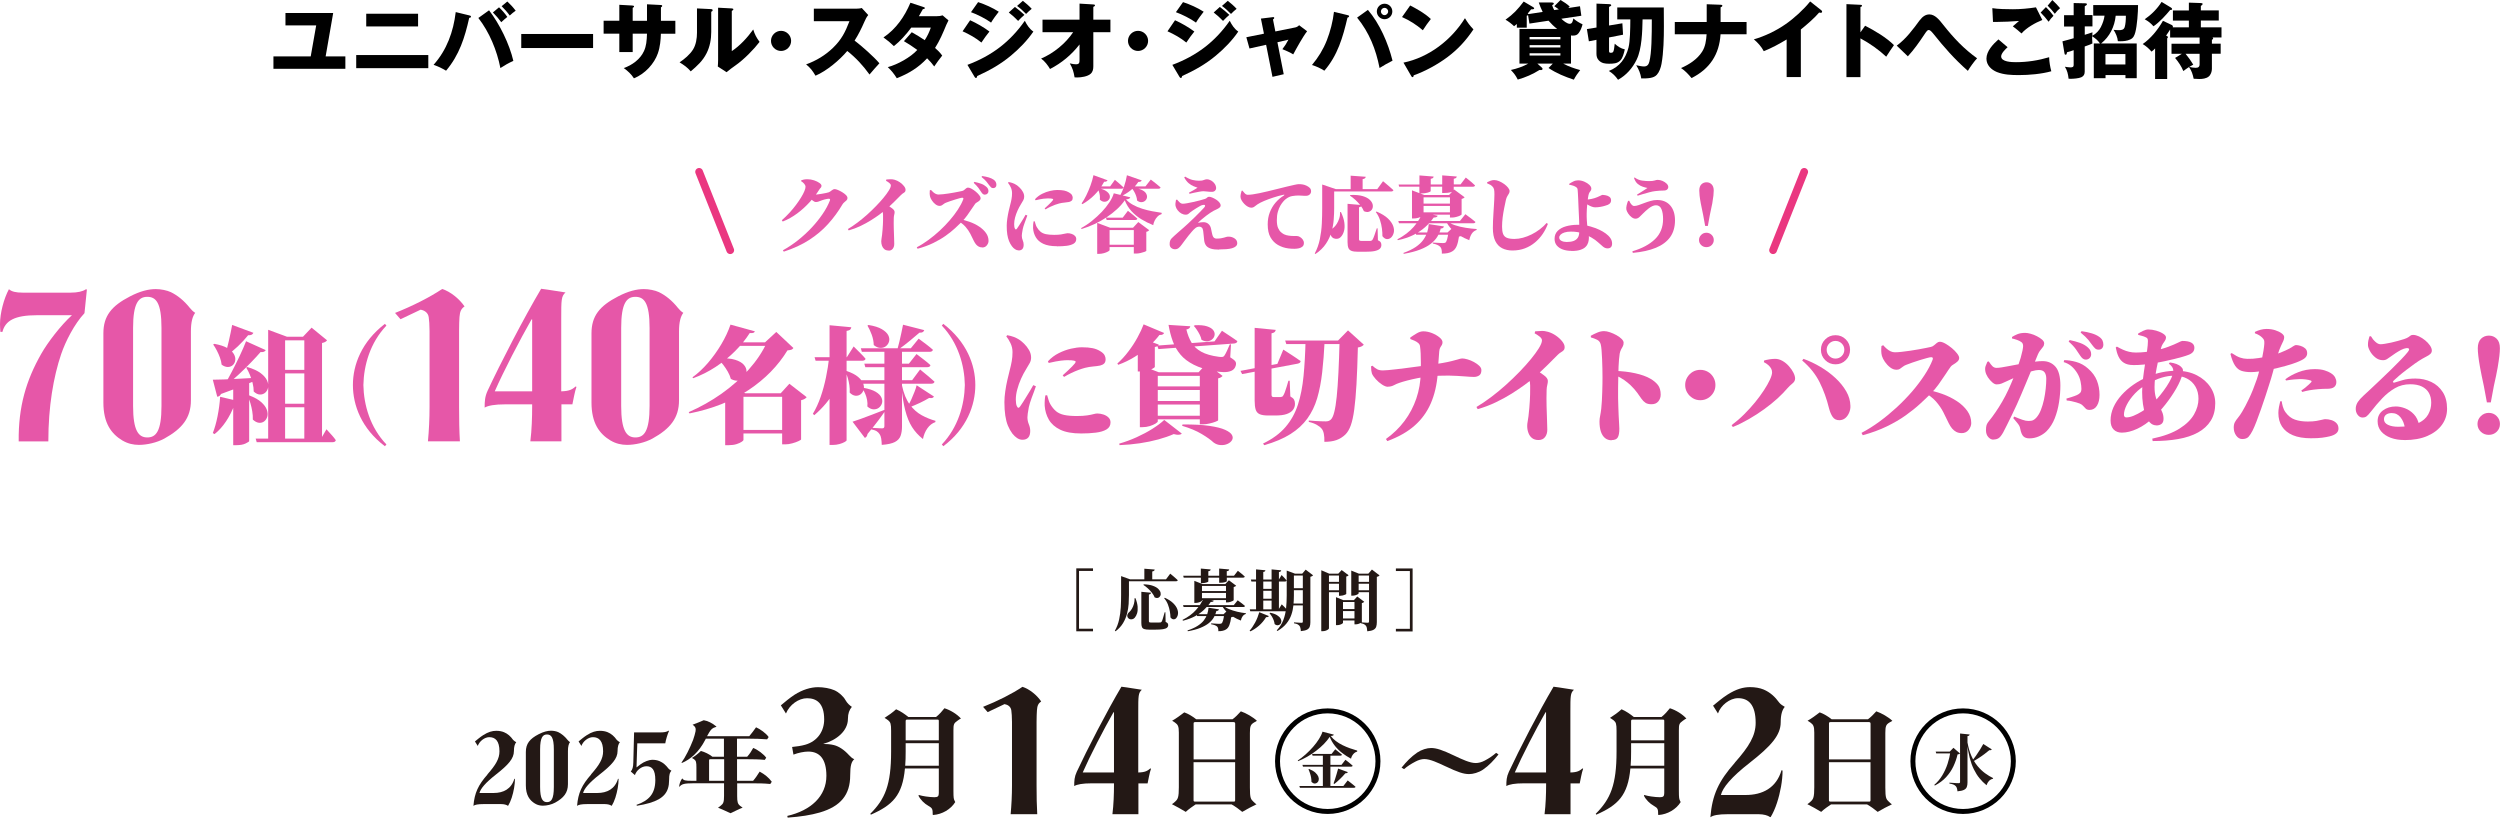 <?xml version="1.0" encoding="UTF-8"?><svg id="_レイヤー_2" xmlns="http://www.w3.org/2000/svg" viewBox="0 0 484.12 158.33"><defs><style>.cls-1{stroke:#000;stroke-miterlimit:10;stroke-width:.96px;}.cls-1,.cls-2{fill:none;}.cls-3{fill:#231815;}.cls-4{fill:#e657a8;}.cls-2{stroke:#ea3780;stroke-linecap:round;stroke-linejoin:round;stroke-width:1.5px;}</style></defs><g id="_ベース"><path class="cls-3" d="M208.42,110.06h3.24v.5h-2.71v11.19h2.71v.5h-3.24v-12.2Z"/><path class="cls-3" d="M217.1,112.19v-.63l1.75.63h-.23v3.03c0,.54-.02,1.12-.06,1.74-.04.62-.15,1.24-.31,1.87-.16.63-.42,1.24-.77,1.83-.35.59-.84,1.12-1.46,1.59l-.13-.1c.38-.68.66-1.41.83-2.2.17-.78.28-1.58.32-2.38.04-.81.06-1.59.06-2.34v-3.04ZM217.8,112.19h7.99l.82-1.1c.21.16.39.31.54.44.15.13.31.27.47.41s.32.28.45.41c-.03.14-.16.21-.36.21h-9.91v-.36ZM219.7,115.84h.18c.24.6.38,1.15.42,1.64.04.49,0,.92-.1,1.27-.11.35-.26.64-.45.86-.12.15-.27.24-.45.29-.18.05-.35.05-.51,0s-.29-.16-.39-.31c-.12-.21-.14-.41-.06-.61s.21-.37.39-.5c.16-.15.32-.36.48-.63.16-.27.28-.58.38-.93.09-.35.13-.7.12-1.08ZM221.01,114.6l1.88.18c0,.09-.04.16-.11.22s-.17.1-.3.13v5.14c0,.1.03.18.08.22s.17.06.34.06h1.43c.14,0,.25,0,.33-.01.07,0,.13-.02.17-.05.05-.02.09-.07.14-.14.07-.11.15-.34.25-.68.1-.34.21-.71.32-1.11h.14l.04,1.87c.2.09.33.18.4.27.06.1.1.21.1.35,0,.2-.08.37-.23.5-.15.13-.41.23-.77.29-.36.06-.87.09-1.53.09h-1.15c-.41,0-.73-.04-.95-.11-.22-.07-.37-.2-.45-.39-.08-.19-.12-.45-.12-.8v-6.05ZM221.52,113.15c.71.03,1.29.12,1.74.29.45.16.8.36,1.04.6.24.24.38.47.44.71s.04.45-.05.63c-.09.18-.22.31-.41.38s-.41.05-.67-.06c-.12-.3-.3-.61-.54-.91-.24-.31-.5-.59-.8-.86-.29-.27-.58-.49-.87-.67l.1-.09ZM221.61,110.13l1.99.16c0,.09-.04.16-.11.23-.06.06-.18.11-.36.15v1.67h-1.53v-2.2ZM225.56,115.75c.71.33,1.25.68,1.63,1.06s.64.75.78,1.12c.14.37.19.7.14,1-.04.3-.15.54-.3.73s-.34.27-.55.27c-.21,0-.41-.13-.6-.37,0-.34-.05-.72-.12-1.16-.07-.44-.2-.88-.37-1.33s-.41-.85-.73-1.22l.12-.1Z"/><path class="cls-3" d="M234.45,116.57c-.35.53-.78,1.03-1.28,1.5-.5.48-1.09.89-1.76,1.26-.67.36-1.45.65-2.33.87l-.09-.16c1.07-.54,1.94-1.17,2.6-1.91s1.15-1.49,1.45-2.26l2.01.45c-.03.08-.08.14-.16.18-.08.04-.23.07-.43.07ZM229.1,117.18h9.82l.76-.93c.32.23.59.43.81.6.22.17.42.33.6.49-.03.14-.16.21-.36.21h-11.53l-.1-.36ZM229.12,111.49h3.42v-1.39l1.9.17c0,.09-.04.16-.1.22-.06.06-.18.1-.35.13v.87h2.1v-1.39l1.94.17c0,.09-.05.16-.11.22s-.18.1-.36.13v.87h1.4l.75-.96c.31.24.57.45.78.62s.39.34.56.5c-.03.14-.16.21-.36.21h-3.12v.69c0,.05-.12.11-.36.19-.24.07-.53.11-.87.11h-.25v-.98h-2.1v.74c0,.05-.12.12-.36.19-.24.08-.53.12-.85.12h-.23v-1.05h-3.33l-.09-.38ZM234.03,117.68l2.02.32c-.03.09-.08.17-.16.23-.08.06-.19.08-.34.08-.1.44-.27.86-.5,1.26s-.55.76-.97,1.1c-.42.34-.96.64-1.62.91s-1.47.49-2.44.66l-.06-.16c.79-.26,1.44-.55,1.95-.88.51-.33.92-.68,1.21-1.06s.51-.78.65-1.19c.14-.41.22-.84.26-1.27ZM231.28,113.1v-.62l1.58.62h5.66v.36h-5.76v2.85s-.06.1-.19.17c-.13.07-.29.14-.48.19-.19.06-.4.08-.6.08h-.21v-3.67ZM231.71,118.94h6.17v.36h-6.05l-.12-.36ZM231.85,114.46h6.49v.36h-6.49v-.36ZM231.85,115.84h6.49v.36h-6.49v-.36ZM237.07,118.94h-.13l.7-.66,1.28,1.04c-.04.05-.11.09-.19.13-.08.04-.19.06-.32.08-.08.62-.19,1.13-.35,1.53-.16.4-.38.68-.66.84-.18.11-.39.2-.63.25-.24.06-.52.08-.84.08,0-.19,0-.36-.04-.52s-.1-.28-.19-.38c-.11-.1-.27-.19-.47-.27s-.43-.13-.69-.17v-.18c.17,0,.37.02.58.04.22.02.42.03.62.04s.33.01.41.01c.18,0,.31-.03.4-.08.11-.08.21-.27.3-.59.09-.32.16-.71.21-1.2ZM236.78,117.18c.29.29.69.55,1.19.76.5.21,1.04.38,1.62.52s1.14.23,1.67.29v.14c-.26.08-.47.23-.63.45-.16.22-.28.5-.34.83-.53-.21-1.03-.45-1.5-.73-.47-.28-.89-.6-1.26-.96-.37-.36-.67-.77-.91-1.22l.16-.09ZM237.41,113.1h-.13l.69-.74,1.41,1.06c-.03.05-.09.1-.18.15s-.18.08-.3.11v2.56s-.07.07-.2.14c-.13.07-.3.13-.49.19-.19.06-.38.08-.55.08h-.25v-3.56Z"/><path class="cls-3" d="M243.86,118.55l1.85.75c-.03.08-.1.14-.18.17-.09.04-.2.05-.35.04-.4.65-.86,1.2-1.38,1.65-.52.45-1.08.82-1.66,1.1l-.16-.13c.37-.41.73-.94,1.07-1.57s.61-1.31.81-2.01ZM242.02,118h5.58l.61-.97c.26.25.47.46.64.64s.32.34.45.49c-.03.14-.14.21-.34.21h-6.85l-.09-.36ZM242.22,112.23h5.43l.53-.88c.23.23.42.43.57.59.15.16.28.31.39.46-.03.14-.13.21-.32.21h-6.49l-.1-.38ZM243.23,110.26l1.81.17c0,.09-.04.16-.1.21-.06.06-.16.1-.31.12v7.46h-1.4v-7.97ZM243.93,114.03h2.93v.38h-2.93v-.38ZM243.93,115.95h2.97v.36h-2.97v-.36ZM245.95,118.65c.56.11,1,.27,1.33.47.32.2.55.41.68.63.13.22.19.43.17.63-.02.2-.09.36-.22.49-.13.13-.29.2-.48.21-.19.01-.39-.06-.6-.23-.03-.25-.09-.5-.19-.76-.1-.26-.23-.51-.36-.74-.14-.23-.29-.44-.44-.62l.12-.08ZM246.23,110.26l1.87.18c0,.09-.04.16-.1.21-.06.06-.17.1-.34.12v7.46h-1.42v-7.98ZM249.17,111.09v-.6l1.61.6h-.22v4.25c0,.6-.03,1.22-.09,1.85-.06.63-.19,1.25-.4,1.85-.2.6-.52,1.17-.95,1.7-.43.54-1.01,1.02-1.74,1.45l-.14-.12c.58-.62,1-1.29,1.28-2.01.27-.72.45-1.48.53-2.28s.12-1.61.12-2.43v-4.26ZM249.95,113.91h3.24v.38h-3.24v-.38ZM249.95,116.87h3.11v.36h-3.11v-.36ZM249.98,111.09h3.11v.36h-3.11v-.36ZM252.3,111.09h-.13l.67-.78,1.44,1.1c-.1.13-.28.23-.53.29v8.8c0,.33-.04.61-.12.85-.08.24-.25.43-.52.58-.26.14-.67.24-1.21.29,0-.23-.03-.44-.08-.62-.04-.18-.11-.32-.19-.42-.1-.11-.22-.21-.37-.29-.15-.08-.38-.14-.68-.19v-.18c.25.02.46.03.63.04s.34.02.49.03c.16,0,.26.01.32.01.11,0,.19-.02.22-.06.03-.04.05-.11.05-.21v-9.24Z"/><path class="cls-3" d="M255.87,111.09v-.66l1.53.66h2.4v.36h-2.45v10.22c0,.07-.06.15-.17.23-.11.09-.26.16-.45.23-.19.07-.39.1-.62.1h-.25v-11.15ZM256.58,112.68h3.15v.36h-3.15v-.36ZM256.58,114.3h3.15v.38h-3.15v-.38ZM258.71,116.22v-.58l1.42.58h2.79v.36h-2.85v4.04s-.06.1-.17.17-.26.13-.44.19c-.18.06-.37.08-.56.08h-.19v-4.84ZM259.29,111.09h-.13l.65-.7,1.35,1.01s-.09.09-.17.14-.18.09-.29.1v3.38s-.07.07-.2.13-.29.11-.47.16c-.18.04-.34.06-.49.06h-.25v-4.29ZM259.39,117.95h3.58v.38h-3.58v-.38ZM259.39,119.77h3.58v.38h-3.58v-.38ZM261.67,111.09v-.6l1.48.6h2.55v.36h-2.6v3.46s-.06.1-.18.17-.27.14-.46.19-.38.08-.58.08h-.21v-4.27ZM262.3,116.22h-.12l.65-.71,1.35,1.02c-.03.05-.09.1-.17.15-.08.05-.17.08-.29.1v3.71s-.07.07-.2.14c-.13.07-.29.13-.47.19-.18.06-.35.08-.51.08h-.25v-4.68ZM262.55,112.68h3.2v.36h-3.2v-.36ZM262.55,114.3h3.2v.38h-3.2v-.38ZM265.11,111.09h-.13l.69-.8,1.48,1.14c-.04.05-.11.1-.19.16-.09.05-.2.09-.34.12v8.76c0,.35-.04.64-.12.89s-.25.44-.51.59-.67.25-1.22.3c-.02-.25-.04-.46-.08-.64-.03-.18-.1-.32-.18-.43-.09-.11-.2-.21-.34-.29-.14-.08-.35-.15-.63-.2v-.18c.22.02.4.03.56.04.16,0,.31.02.45.03.14,0,.25.01.32.01.1,0,.16-.02.19-.07.03-.05.05-.11.05-.19v-9.21Z"/><path class="cls-3" d="M270.31,122.27v-.5h2.71v-11.19h-2.71v-.5h3.24v12.2h-3.24Z"/><path class="cls-3" d="M94.39,149.95c1.61-1.82,2.33-3.03,2.33-4.45,0-2.01-.79-2.75-1.97-2.75-.93,0-1.93.81-2.23,1.7l-.55-.87c.45-.36.98-.83,1.61-1.23.98-.62,1.74-.83,2.52-.83.55,0,1.08.09,1.5.27.72.3,1.27.79,1.76,1.48.13.17.4.34.61.46-.28.32-.45.85-.45,1.72,0,1.44-1.08,2.65-3.45,4.51-2.06,1.61-3.03,2.78-3.22,3.6h2.75c1.89,0,3.43-.78,4.01-2.76l.11.04c0,1.12-.25,2.46-.62,3.62-.19.59-.45,1.17-.7,1.57h-.06c-.25-.19-.74-.32-1.27-.32h-3.48c-1,0-1.61.11-1.91.34.21-2.52.93-4.03,2.73-6.08Z"/><path class="cls-3" d="M103.63,155.63c-1.08-.64-1.8-1.65-1.8-3.56v-6.44c0-1.63.76-2.56,2.48-3.45.95-.49,1.72-.68,2.4-.68.47,0,1.04.11,1.4.28.62.3,1.23.79,1.76,1.46.13.17.32.36.51.47-.25.32-.4.85-.4,1.72v6.44c0,1.65-.83,2.65-2.48,3.56-.7.38-1.63.59-2.37.59-.51,0-1.04-.11-1.51-.4ZM107.25,152.4v-7.27c0-2.35-.51-2.9-1.33-2.9s-1.33.59-1.33,2.9v7.27c0,2.31.51,2.93,1.33,2.93s1.33-.57,1.33-2.93Z"/><path class="cls-3" d="M114.46,149.95c1.61-1.82,2.33-3.03,2.33-4.45,0-2.01-.79-2.75-1.97-2.75-.93,0-1.93.81-2.23,1.7l-.55-.87c.45-.36.98-.83,1.61-1.23.98-.62,1.74-.83,2.52-.83.55,0,1.08.09,1.5.27.72.3,1.27.79,1.76,1.48.13.17.4.34.61.46-.28.32-.45.85-.45,1.72,0,1.44-1.08,2.65-3.45,4.51-2.06,1.61-3.03,2.78-3.22,3.6h2.75c1.89,0,3.43-.78,4.01-2.76l.11.04c0,1.12-.25,2.46-.62,3.62-.19.59-.45,1.17-.7,1.57h-.06c-.25-.19-.74-.32-1.27-.32h-3.48c-1,0-1.61.11-1.91.34.21-2.52.93-4.03,2.73-6.08Z"/><path class="cls-3" d="M123.25,155.86c2.4-.83,3.62-2.14,3.65-4.7v-.13c0-1.97-.64-2.65-1.72-2.65-.97,0-1.95.81-2.23,1.72l-.8-.7c.34-.38.47-.87.49-1.76l.15-5.81h5.02c.76,0,1.33-.09,1.65-.34l.09.06c-.28.61-.62,1.74-.72,2.4h-5.42l-.15,4.66c.15-.13.51-.4.79-.61.64-.49,1.67-.87,2.23-.87s1.02.08,1.46.27c.7.3,1.21.78,1.67,1.38.13.19.42.36.61.47-.28.32-.45.61-.45,1.84,0,2.31-1.06,3.6-3.79,4.41-.7.21-1.51.38-2.44.53l-.09-.17Z"/><path class="cls-3" d="M149.46,151.38l-.3.44c-1.21-.13-2.31-.13-3.47-.13h-2.94v2.46c0,1.17.11,1.53.59,1.91.17.13.32.23.47.34-.72.27-1.59.74-2.35,1.08-.74-.36-1.63-.74-2.42-1.08.17-.09.38-.25.55-.4.49-.38.62-.7.62-1.88v-2.44h-5.95c-1.84,0-2.25.17-2.67.66l-.08-.02c.06-.55.27-1.17.61-1.59.27.4.55.47,1.89.47h.85v-2.58c0-.98-.06-1.31-.45-1.59-.13-.08-.3-.17-.42-.25.57-.34,1.25-.87,1.74-1.36.76.21,1.59.61,2.23,1.12h2.23v-3.5h-3.5c-.06.09-.11.19-.15.28-1.19,2.29-2.78,3.71-4.49,4.43l-.08-.08c.74-1,1.65-2.84,2.25-4.39.19-.51.4-1.27.47-1.65.09-.53,0-.8-.27-1.04-.11-.09-.21-.19-.3-.25.76-.26,1.48-.59,2.16-.87.78.13,1.63.53,2.46,1.23l-.04.06c-.76.19-1,.49-1.36,1.06-.11.19-.26.45-.42.74h8.18c.51-.59.91-1.16,1.31-1.72.8.34,1.97,1.19,2.44,1.89l-.3.44c-.97-.08-2.35-.13-3.73-.13h-2.1v3.5h1.97c.49-.55.85-1.1,1.17-1.7.89.34,2.03,1.21,2.52,1.89l-.28.42c-1.04-.11-2.35-.13-3.48-.13h-1.89v4.18h3.11c.45-.51.83-1.08,1.27-1.78.95.51,1.8,1.19,2.33,1.95ZM137.31,151.2h2.92v-4.18h-2.69c-.17,0-.23.08-.23.23v3.96Z"/><path class="cls-3" d="M152.46,158c4.57-1.05,7.57-3.82,7.57-7.76,0-3.32-1.35-4.7-3.52-4.7-.79,0-1.94.23-2.86.59l-.26-1.48c.89-.1,1.71-.2,2.53-.43,2.43-.69,3.68-2.67,3.68-4.9,0-3.16-1.48-4.11-3.32-4.11-1.61,0-3.39,1.25-4.08,2.96l-.99-1.58c.69-.59,1.81-1.51,2.63-2.04,1.55-.99,3.16-1.48,4.57-1.48,1.09,0,2.34.23,3.16.59.82.36,1.74,1.15,2.17,1.94.33.59.82,1.02,1.22,1.28-.49.59-.76,1.28-.76,2.34,0,2.27-2.14,4.11-4.8,4.84.72,0,1.48.07,2.11.23.89.23,1.91.85,2.9,1.94.33.36.62.62,1.02.79-.53.46-.79,1.18-.79,3.12,0,3.72-1.78,5.99-5.89,7.2-1.68.49-3.75.82-6.22.99l-.07-.33Z"/><path class="cls-3" d="M186.1,139.13c-.2.09-.37.2-.72.46-.68.48-.75.68-.75,1.86v11.67c0,1.47.07,1.6.2,1.89l.15.31c-.88,1.42-2.54,2.37-4.25,2.5l-.11-.04c0-1.12-.07-1.29-.81-1.71-.83-.46-1.58-1.23-1.93-1.95l.02-.18c.44.13.88.22,1.34.29.55.09,1.29.15,1.71.15.64,0,.85-.17.85-.81v-4.76h-6.56c-.48,5.22-2.39,7.1-6.6,8.95l-.11-.17c2.87-2.87,4.03-5.59,4.03-12.06v-4.01c0-1.36-.11-1.64-.55-2.02-.26-.22-.55-.37-.72-.48.79-.5,1.58-1.07,2.24-1.67.88.37,1.71.96,2.37,1.49h5.37c.61-.48,1.21-1.16,1.62-1.69,1.14.35,2.43,1.14,3.2,2ZM181.8,148.28v-4.36h-6.42v1.64c0,.99-.02,1.89-.09,2.72h6.51ZM175.62,139.35c-.15,0-.24.11-.24.26v3.75h6.42v-3.75c0-.17-.04-.26-.24-.26h-5.94Z"/><path class="cls-3" d="M195.71,157.67c.16-1.78.26-3.62.26-5.59v-12.27c0-.95-.07-1.84-.13-2.24-.1-.76-.72-1.12-1.32-1.22l-3.26,1.55-.89-1.02c2.76-1.09,5.63-2.53,7.63-3.88,1.35.43,2.8,1.61,3.62,2.83-.53.36-.76.79-.82,1.71-.03.49-.07,1.25-.07,2.27v12.27c0,2.07.03,3.95.13,5.59h-5.17Z"/><path class="cls-3" d="M220.45,151.68v5.99h-5.03c.23-1.84.3-3.95.3-5.59v-.39h-4.38c-1.68,0-2.76.2-3.32.53,0-1.02.03-1.78.49-2.76,2.01-4.31,5.82-11.71,8.65-16.48,1.38.16,2.73.43,3.95.59-.69.62-.69,1.18-.69,4.28v11.74c1.35-.03,1.81-.33,2.34-.79l.13.07c-.26.66-.53,2.24-.66,2.83h-1.78ZM215.72,149.58v-11.65h-.1c-1.88,3.29-4.57,8.49-5.95,11.65h6.05Z"/><path class="cls-3" d="M243.32,155.75c-.88.42-2,1.01-2.76,1.47-.59-.5-1.36-1.05-2.06-1.45h-6.97c-.64.42-1.34.92-1.91,1.45-.81-.5-1.91-1.1-2.68-1.49.2-.13.4-.28.66-.53.5-.46.68-.83.68-2.76v-10.57c0-1.23-.18-1.54-.75-1.95-.18-.13-.35-.24-.55-.35.68-.37,1.69-1.1,2.35-1.62.72.24,1.67.81,2.32,1.34h7.02c.5-.35,1.1-.96,1.62-1.54.99.33,2.43,1.16,3.11,1.84-.2.11-.39.22-.57.33-.64.39-.79.7-.79,2.02v10.57c0,2.1.18,2.26.7,2.76.24.26.42.37.57.48ZM231.4,139.84c-.18,0-.26.07-.26.24v6.97h8.05v-6.91c0-.22-.11-.31-.33-.31h-7.46ZM238.96,155.23c.13,0,.22-.07.22-.24v-7.39h-8.05v7.39c0,.15.07.24.29.24h7.54Z"/><path class="cls-1" d="M247.39,147.4c0-5.37,4.34-9.74,9.71-9.74s9.74,4.36,9.74,9.74-4.36,9.74-9.74,9.74-9.71-4.36-9.71-9.74Z"/><path class="cls-3" d="M279.95,148.41c-1.54-.72-3-1.42-4.14-1.42-.5,0-1.12.17-1.73.5-.88.46-1.58.92-2.19,1.45l-.48-.29c.92-1.14,1.84-2.1,3.03-2.92.86-.57,1.89-.88,2.68-.88,1.07,0,2.21.39,4.52,1.49,1.53.72,3,1.42,4.14,1.42.5,0,1.14-.15,1.75-.48.88-.46,1.58-.96,2.19-1.49l.46.31c-.92,1.14-1.82,2.13-3,2.94-.85.57-1.91.86-2.7.86-1.07,0-2.21-.39-4.52-1.49Z"/><path class="cls-3" d="M304.13,151.68v5.99h-5.03c.23-1.84.3-3.95.3-5.59v-.39h-4.38c-1.68,0-2.76.2-3.32.53,0-1.02.03-1.78.49-2.76,2.01-4.31,5.82-11.71,8.65-16.48,1.38.16,2.73.43,3.95.59-.69.62-.69,1.18-.69,4.28v11.74c1.35-.03,1.81-.33,2.34-.79l.13.07c-.26.66-.53,2.24-.66,2.83h-1.78ZM299.39,149.58v-11.65h-.1c-1.88,3.29-4.57,8.49-5.95,11.65h6.05Z"/><path class="cls-3" d="M326.58,139.13c-.2.09-.37.2-.72.46-.68.48-.75.68-.75,1.86v11.67c0,1.47.07,1.6.2,1.89l.15.31c-.88,1.42-2.54,2.37-4.25,2.5l-.11-.04c0-1.12-.07-1.29-.81-1.71-.83-.46-1.58-1.23-1.93-1.95l.02-.18c.44.13.88.22,1.34.29.55.09,1.29.15,1.71.15.64,0,.85-.17.85-.81v-4.76h-6.56c-.48,5.22-2.39,7.1-6.6,8.95l-.11-.17c2.87-2.87,4.03-5.59,4.03-12.06v-4.01c0-1.36-.11-1.64-.55-2.02-.26-.22-.55-.37-.72-.48.79-.5,1.58-1.07,2.24-1.67.88.37,1.71.96,2.37,1.49h5.37c.61-.48,1.21-1.16,1.62-1.69,1.14.35,2.43,1.14,3.2,2ZM322.28,148.28v-4.36h-6.42v1.64c0,.99-.02,1.89-.09,2.72h6.51ZM316.1,139.35c-.15,0-.24.11-.24.26v3.75h6.42v-3.75c0-.17-.04-.26-.24-.26h-5.94Z"/><path class="cls-3" d="M335.93,147.7c2.8-3.16,4.05-5.26,4.05-7.73,0-3.49-1.38-4.77-3.42-4.77-1.61,0-3.36,1.41-3.88,2.96l-.95-1.51c.79-.62,1.71-1.45,2.8-2.14,1.71-1.08,3.03-1.45,4.38-1.45.95,0,1.88.16,2.6.46,1.25.53,2.2,1.38,3.06,2.57.23.3.69.59,1.05.79-.49.56-.79,1.48-.79,2.99,0,2.5-1.88,4.61-5.99,7.83-3.59,2.8-5.26,4.84-5.59,6.25h4.77c3.29,0,5.95-1.35,6.97-4.8l.2.07c0,1.94-.43,4.28-1.09,6.28-.33,1.02-.79,2.04-1.22,2.73h-.1c-.43-.33-1.28-.56-2.2-.56h-6.05c-1.74,0-2.8.2-3.32.59.36-4.38,1.61-7.01,4.74-10.56Z"/><path class="cls-3" d="M366.37,155.75c-.88.42-2,1.01-2.76,1.47-.59-.5-1.36-1.05-2.06-1.45h-6.97c-.64.42-1.34.92-1.91,1.45-.81-.5-1.91-1.1-2.68-1.49.2-.13.4-.28.66-.53.5-.46.68-.83.68-2.76v-10.57c0-1.23-.18-1.54-.75-1.95-.18-.13-.35-.24-.55-.35.68-.37,1.69-1.1,2.35-1.62.72.24,1.67.81,2.32,1.34h7.02c.5-.35,1.1-.96,1.62-1.54.99.33,2.43,1.16,3.11,1.84-.2.11-.39.22-.57.33-.64.39-.79.7-.79,2.02v10.57c0,2.1.18,2.26.7,2.76.24.26.42.37.57.48ZM354.44,139.84c-.18,0-.26.07-.26.24v6.97h8.05v-6.91c0-.22-.11-.31-.33-.31h-7.46ZM362,155.23c.13,0,.22-.07.22-.24v-7.39h-8.05v7.39c0,.15.07.24.29.24h7.54Z"/><path class="cls-1" d="M370.43,147.4c0-5.37,4.34-9.74,9.71-9.74s9.74,4.36,9.74,9.74-4.36,9.74-9.74,9.74-9.71-4.36-9.71-9.74Z"/><path class="cls-3" d="M257.5,142.69c-.3.45-.67.91-1.12,1.37-.45.46-.95.9-1.5,1.32s-1.12.81-1.72,1.15c-.6.34-1.19.63-1.78.87l-.07-.13c.5-.33,1.01-.72,1.52-1.18.51-.46,1-.94,1.44-1.45.45-.51.83-1.02,1.15-1.53.32-.51.55-.98.68-1.42l2.19.57c-.02.08-.07.14-.16.18s-.24.07-.44.08c.28.37.62.7,1.01.99.4.3.82.56,1.29.79s.94.43,1.42.6c.49.17.96.32,1.41.45v.19c-.22.06-.4.16-.57.3-.16.15-.3.32-.41.51s-.18.38-.21.57c-.59-.31-1.16-.68-1.7-1.09s-1.02-.89-1.44-1.42c-.42-.53-.75-1.11-1-1.75ZM251.62,152.21h8.52l.84-1.08c.2.16.38.3.54.42.16.12.33.26.5.4s.33.28.48.41c-.03.13-.15.19-.35.19h-10.42l-.11-.35ZM252.22,148.12h7.55l.77-.99c.19.14.36.28.51.39.15.12.3.25.46.38.16.13.3.25.43.37-.03.13-.14.19-.32.19h-9.3l-.1-.33ZM253.51,148.91c.53.22.93.45,1.21.71.28.26.47.52.57.77.1.26.12.49.07.69-.05.21-.15.37-.3.49-.15.12-.32.17-.51.16-.19-.02-.39-.12-.59-.32,0-.28-.02-.56-.07-.85s-.13-.57-.22-.84c-.09-.27-.18-.52-.29-.75l.12-.06ZM254.07,146h3.78l.72-.9c.29.23.53.43.74.59.2.16.39.31.56.45-.03.13-.14.19-.32.19h-5.37l-.1-.33ZM256.17,146.08h1.46v6.27h-1.46v-6.27ZM259.14,148.84l1.87.68c-.03.07-.09.13-.17.17-.08.04-.18.06-.31.05-.32.38-.67.76-1.05,1.12-.38.37-.74.68-1.08.95l-.16-.1c.1-.23.19-.51.29-.83.1-.32.2-.66.31-1.02.11-.35.21-.7.29-1.03Z"/><path class="cls-3" d="M377.69,145.55h-.13l.72-.74,1.27,1.1c-.04.06-.09.1-.16.12-.07.02-.17.04-.31.06-.18.78-.45,1.55-.8,2.3-.35.75-.82,1.44-1.4,2.08s-1.32,1.19-2.2,1.65l-.11-.13c.61-.53,1.13-1.14,1.55-1.84.42-.7.76-1.45,1.02-2.23.26-.79.44-1.57.56-2.36ZM374.84,145.55h3.42v.35h-3.31l-.11-.35ZM381,142.56v8.97c0,.33-.04.61-.13.85-.08.24-.26.43-.54.57-.27.14-.7.24-1.27.29-.02-.23-.06-.43-.11-.6-.05-.17-.13-.31-.24-.42-.11-.12-.26-.22-.43-.29-.18-.08-.43-.14-.78-.2v-.17c.3.02.56.03.77.05s.41.03.6.04.32.01.4.01c.11,0,.19-.02.23-.06s.06-.1.06-.18v-9.38l1.85.19c0,.08-.04.15-.1.2-.06.06-.16.1-.32.12ZM381,143.78c.18,1,.43,1.88.77,2.63s.73,1.4,1.18,1.94c.45.54.94,1,1.45,1.38.52.38,1.04.7,1.57.95l-.05.13c-.29.06-.55.2-.76.42-.21.23-.37.5-.47.83-.51-.41-.97-.87-1.37-1.36s-.76-1.06-1.08-1.71c-.32-.64-.59-1.39-.81-2.23-.22-.85-.4-1.82-.54-2.93l.11-.06ZM384.06,144.07l1.65,1.05c-.04.06-.09.1-.16.13-.06.03-.17.03-.32.02-.26.22-.57.47-.93.74-.36.27-.74.54-1.15.8-.41.26-.82.51-1.23.73l-.11-.12c.28-.33.56-.69.85-1.1.29-.41.55-.81.8-1.21.25-.4.45-.75.6-1.04Z"/><path d="M66.88,10.92v2.4h-13.93v-2.4h7.22l1.06-6h-5.95v-2.4h9.24l-1.46,8.4h3.83Z"/><path d="M82.94,10.66v2.54h-13.96v-2.54h13.96ZM80.96,2.66v2.46h-10.04v-2.46h10.04Z"/><path d="M90.88,2.98c.24.06.32.1.32.24,0,.19-.18.22-.34.24-.85,3.81-1.92,7.2-4.48,10.23-.93-.54-1.36-.75-2.42-1.14,2.56-2.86,3.84-6.42,4.29-10.21l2.62.64ZM94.7,1.99c2.05,2.66,3.95,6.53,4.71,9.8-.86.38-1.74.88-2.51,1.39-.67-3.41-2.13-6.96-4.27-9.7l2.08-1.49ZM96.64,1.42c.56.53,1.17,1.22,1.6,1.86-.4.32-.8.67-1.17,1.02-.51-.7-1.01-1.26-1.62-1.89l1.18-.99ZM99.86,2.07c-.37.24-.83.64-1.15.94-.34-.5-1.14-1.41-1.57-1.81l1.1-.91c.62.58,1.1,1.09,1.62,1.78Z"/><path d="M114.85,6.58v2.72h-13.91v-2.72h13.91Z"/><path d="M125.28.83l2.71.14c.22.02.24.1.24.18,0,.13-.13.22-.24.27v2.61h2.79v2.5h-2.8c-.03,1.12-.14,2.54-.59,3.81-.69,1.98-2.45,3.95-4.63,4.83-.5-.8-1.2-1.44-1.97-1.99,1.62-.56,3.2-1.7,3.92-3.3.45-.98.53-1.97.58-3.36h-2.77v3.57h-2.59v-3.57h-3.04v-2.5h3.04V.93l2.51.14c.26.02.34.06.34.19,0,.1-.08.16-.26.26v2.51h2.77V.83Z"/><path d="M137.63,1.76c.26.02.37.06.37.22s-.13.24-.27.3v3.91c0,1.41-.26,2.85-.9,4.11-.75,1.5-1.82,2.45-3.07,3.52-.72-.83-1.25-1.17-2.16-1.75.96-.64,1.97-1.49,2.59-2.46.59-.93.78-2.19.78-3.28V1.63l2.66.13ZM141.71,1.63c.24.02.3.08.3.18,0,.14-.14.22-.3.29v7.8c1.58-1.04,3.04-2.64,4.15-4.19.3.98.64,1.6,1.23,2.4-1.07,1.41-3.01,3.41-4.71,4.59-.66.46-1.04.75-1.68,1.28l-1.7-1.1c.03-.37.06-.83.06-1.26V1.49l2.64.14Z"/><path d="M153.2,7.92c0,1.07-.88,1.95-1.95,1.95s-1.95-.88-1.95-1.95.88-1.95,1.95-1.95,1.95.88,1.95,1.95Z"/><path d="M170.3,12.25c-.43.46-1.49,1.65-1.92,2.18-1.25-1.73-2.62-3.23-4.31-4.56-1.5,1.79-3.99,3.87-6.15,4.79-.59-.99-.94-1.46-1.82-2.19,1.94-.7,3.71-1.76,5.2-3.2,1.68-1.63,2.37-3.04,3.2-5.17h-6.9V1.68h8.18c.27,0,.83-.03,1.1-.13l1.25,1.36c-.35.45-.51.78-.74,1.3-.53,1.22-1.18,2.54-1.9,3.65,1.34,1.01,3.78,3.17,4.8,4.39Z"/><path d="M182.46,10.76c-.48.58-1.12,1.47-1.55,2.11-.43-.59-.85-1.07-1.38-1.58-1.68,1.82-3.59,2.96-5.87,3.86-.48-.8-1.07-1.52-1.74-2.15,1.87-.5,4.42-1.9,5.71-3.33-.82-.61-1.7-1.17-2.59-1.7l1.52-1.73c.86.48,1.7.98,2.51,1.54.53-.82.86-1.52,1.18-2.43h-3.79c-.93,1.25-2.13,2.62-3.36,3.58-.8-.75-1.1-1.02-2.02-1.68,2.43-1.63,4.1-4.05,5.22-6.72l2.5.82c.21.06.29.1.29.21,0,.18-.26.21-.38.21-.24.46-.5.91-.77,1.36h3.49c.42,0,.72-.03,1.1-.16l1.14.98c-.16.29-.3.58-.42.86-.61,1.49-1.28,3.07-2.18,4.47.54.48.98.9,1.39,1.49Z"/><path d="M191.6,6.11c-.5.61-1.06,1.38-1.55,2.13-1.1-.9-2.35-1.6-3.65-2.18l1.46-2.14c1.22.54,2.69,1.39,3.75,2.19ZM198.46,4.03c.4.8.9,1.58,1.65,2.08-1.14,1.7-2.77,3.36-4.34,4.66-2,1.67-4.16,2.88-6.53,3.95-.05.26-.1.38-.26.38-.1,0-.21-.14-.26-.22l-1.38-2.32c4.69-1.75,8.26-4.45,11.11-8.53ZM193.41,2.27c-.45.56-1.14,1.5-1.49,2.11-.96-.72-2.77-1.63-3.89-2.02l1.38-1.95c1.3.42,2.87,1.12,4,1.86ZM196.54,1.34c.5.37,1.41,1.12,1.84,1.54-.37.3-.88.8-1.22,1.17-.54-.56-1.18-1.15-1.81-1.63l1.18-1.07ZM198.08.16c.46.34,1.34,1.12,1.71,1.55-.35.27-.74.62-1.09.99-.54-.56-1.12-1.09-1.75-1.55l1.12-.99Z"/><path d="M203.34,13.37c-.42-.72-1.04-1.54-1.73-2.03,2.42-1.02,4.75-2.93,6.21-5.11h-5.94v-2.42h7.17V.7l2.67.16c.24.02.32.05.32.18,0,.14-.16.22-.32.29v2.48h3.31v2.42h-3.31v6.59c0,.56-.08,1.06-.51,1.46-.59.54-1.84.72-2.62.72-.11,0-.19,0-.5-.02-.19-1.12-.37-1.73-.93-2.71.59.13.86.18,1.2.18.67,0,.69-.34.69-.94v-2.9c-1.57,2.02-3.46,3.59-5.71,4.75Z"/><path d="M222.33,7.92c0,1.07-.88,1.95-1.95,1.95s-1.95-.88-1.95-1.95.88-1.95,1.95-1.95,1.95.88,1.95,1.95Z"/><path d="M231.28,6.11c-.5.61-1.06,1.38-1.55,2.13-1.1-.9-2.35-1.6-3.65-2.18l1.46-2.14c1.22.54,2.69,1.39,3.75,2.19ZM238.14,4.03c.4.8.9,1.58,1.65,2.08-1.14,1.7-2.77,3.36-4.34,4.66-2,1.67-4.16,2.88-6.53,3.95-.05.26-.1.38-.26.38-.1,0-.21-.14-.26-.22l-1.38-2.32c4.69-1.75,8.26-4.45,11.11-8.53ZM233.09,2.27c-.45.56-1.14,1.5-1.49,2.11-.96-.72-2.77-1.63-3.89-2.02l1.38-1.95c1.3.42,2.87,1.12,4,1.86ZM236.22,1.34c.5.37,1.41,1.12,1.84,1.54-.37.3-.88.8-1.22,1.17-.54-.56-1.18-1.15-1.81-1.63l1.18-1.07ZM237.76.16c.46.34,1.34,1.12,1.71,1.55-.35.27-.74.62-1.09.99-.54-.56-1.12-1.09-1.75-1.55l1.12-.99Z"/><path d="M244.17,3.6l2.24-.27c.11-.02.13-.02.16-.02.08,0,.18.03.18.16s-.14.24-.24.3l.46,2.32,3.86-.78c.27-.05.56-.22.74-.43l1.55,1.17c-.78.98-2.05,3.28-2.69,4.48-.53-.34-1.49-.78-2.1-1.01.53-.71.75-1.02,1.17-1.84l-2.13.5,1.22,6.19-2.18.51-1.23-6.21-3.22.72-.61-2.18,3.41-.69-.59-2.93Z"/><path d="M260.96,2.93c.22.05.29.1.29.21,0,.14-.13.22-.32.29-.88,3.78-1.9,7.3-4.47,10.26-.83-.5-1.44-.8-2.4-1.1,1.25-1.5,2.16-2.98,2.88-4.79.66-1.68,1.18-3.7,1.38-5.51l2.64.64ZM264.89,1.91c2.29,2.67,3.92,6.43,4.77,9.84-.86.42-1.73.93-2.51,1.42-.72-3.65-2-6.87-4.35-9.76l2.1-1.5ZM269.62,2.22c0,.83-.67,1.5-1.5,1.5s-1.5-.67-1.5-1.5.67-1.5,1.5-1.5,1.5.67,1.5,1.5ZM267.41,2.22c0,.38.32.71.7.71s.7-.32.7-.71-.32-.7-.7-.7-.7.32-.7.7Z"/><path d="M277.08,3.68c-.56.69-1.06,1.42-1.55,2.18-1.25-1.07-2.53-1.89-4.03-2.56l1.58-2.24c1.42.74,2.83,1.52,4,2.62ZM283.68,3.51c.54.9.93,1.42,1.65,2.18-1.41,2.1-2.95,3.81-4.98,5.33-1.87,1.41-4.37,2.79-6.59,3.57-.02.14-.05.35-.22.35-.13,0-.19-.11-.26-.22l-1.5-2.59c4.93-1.02,9.27-4.37,11.91-8.61Z"/><path d="M298.73,2.29c-.29-.59-.54-1.18-.75-1.81h2.48c.14,0,.43.02.43.21,0,.11-.06.16-.32.32.11.37.21.61.4.94l.9-.13c-.29-.22-.58-.43-.88-.62l1.2-1.2c.64.38,1.23.75,1.78,1.26l-.27.29,2.26-.34.26,1.84-3.87.58c.35.35,1.09.98,1.62.98.5,0,.61-.53.7-1.04.56.48,1.12.83,1.79,1.14-.16.59-.37,1.18-.74,1.67-.3.42-.64.51-1.12.51-.14,0-.26,0-.38-.03v5.46h-1.5c1.12.59,2.06.91,3.28,1.25-.46.59-.9,1.2-1.23,1.86-1.78-.59-3.33-1.22-4.9-2.26l.82-.85h-2.98l.86.77c.1.08.14.16.14.24,0,.19-.16.24-.32.24-.08,0-.13,0-.27-.02-1.31.83-2.72,1.44-4.21,1.86-.43-.85-.69-1.15-1.33-1.86,1.17-.26,2.31-.64,3.36-1.23h-1.7v-6.71h7.31c-.62-.48-1.17-1.01-1.68-1.6l-3.7.56-.26-1.62c-.08.05-.18.08-.26.1v2.31h-1.92v-.71c-.18.16-.35.3-.53.43-.4-.4-1.15-.99-1.66-1.26,1.58-1.14,2.35-1.98,3.52-3.52l1.81,1.07c.08.05.22.14.22.26,0,.16-.27.19-.59.18-.22.29-.45.56-.67.82.08.02.1.03.16.1l2.74-.42ZM302.17,7.62v-.45h-5.97v.45h5.97ZM296.2,8.74v.45h5.97v-.45h-5.97ZM296.2,10.31v.45h5.97v-.45h-5.97Z"/><path d="M314.17,4.51l.13,2.21-2.71.53v2.62c0,.21.06.35.3.35.58,0,.61-.14.8-1.76.58.53,1.17.93,1.95,1.1-.22.96-.43,1.68-.86,2.14-.59.62-1.41.64-2.21.64-.75,0-1.42-.08-1.97-.66-.35-.37-.45-.8-.45-1.3v-2.67l-1.47.29-.38-2.37,1.86-.3V.7l2.43.1c.14,0,.42.02.42.22,0,.11-.06.14-.42.32v3.6l2.58-.43ZM316.93,11.56c-.8,1.63-2,3.01-3.6,3.89-.51-.74-1.02-1.23-1.78-1.71,2.1-.82,3.27-2.43,3.81-4.55.3-1.18.34-3.62.35-5.43h-2.53V1.44h9.01c.02,1.58.02,1.99.02,3.65,0,2.26-.06,5.07-.46,7.27-.14.78-.45,1.62-.9,2.11-.62.71-1.82.72-3.02.72-.16-.98-.46-1.71-.98-2.56.58.13,1.1.24,1.5.24.62,0,.9-.35,1.04-.91.45-1.68.48-5.15.48-8.2h-1.79c-.05,2.32-.13,5.71-1.15,7.79Z"/><path d="M330.48.82l2.71.1c.34.02.34.13.34.19,0,.16-.21.26-.34.3v2.85h5.03v2.38h-5.04c-.24,3.92-2.11,6.72-5.62,8.48-.56-.7-1.26-1.44-2.03-1.94,1.57-.69,3.12-1.68,4.07-3.15.66-1.02.8-2.21.88-3.39h-6.16v-2.38h6.18V.82Z"/><path d="M348.73,14.92h-2.75v-7.28c-1.42.86-2.88,1.66-4.43,2.27-.46-.88-1.17-1.67-1.92-2.29,2.08-.59,4.39-1.7,6.16-2.95,1.6-1.1,3.54-2.87,4.74-4.39l2.19,1.73c.08.06.13.16.13.26,0,.14-.13.21-.26.21-.05,0-.18-.02-.32-.05-.85,1.02-2.48,2.43-3.54,3.28v9.2Z"/><path d="M361.17,4.98c1.82.93,4.15,2.3,5.59,3.76-.53.75-1.02,1.49-1.5,2.24-1.5-1.41-3.2-2.58-4.99-3.55v7.51h-2.71V.8l2.71.13c.27.02.3.08.3.18,0,.16-.19.22-.3.24v4.91l.91-1.28Z"/><path d="M371.77,3.91c.45-.61,1.06-1.12,1.84-1.12,1.06,0,1.89.98,2.67,1.99,2.15,2.71,4.03,4.67,6.58,6.51-.53.54-1.41,1.78-1.79,2.43-2.59-2.27-4.59-4.56-6.71-7.22-.42-.51-.64-.69-.88-.69-.19,0-.35.13-.86.91-1.06,1.6-1.97,2.87-3.17,4.19l-2.15-2.07c1.82-1.34,3.15-3.15,4.47-4.95Z"/><path d="M388.77,9.14c-.42.37-1.25,1.18-1.25,1.78,0,1.09,2.1,1.12,2.87,1.12,2.18,0,4.35-.34,6.42-.96.03.93.18,1.81.42,2.72-1.89.53-4.29.74-6.26.74-1.46,0-2.91-.05-4.27-.59-1.1-.45-2.03-1.34-2.03-2.59,0-1.47,1.3-2.82,2.32-3.73l1.79,1.52ZM389.79,1.79c1.49,0,2.99-.14,4.47-.37l1.23,2.45c-1.36.54-3.07,1.5-4.03,2.61-.43-.4-1.15-.99-1.68-1.38.38-.35.78-.7,1.2-1.04-1.33.1-3.11.19-4.43.19h-.61l-.13-2.67c1.02.18,2.9.21,3.99.21ZM397.65,3.06c-.37.37-.66.72-.94,1.15-.62-.8-.85-1.06-1.54-1.78l1.02-1.06c.46.43,1.1,1.17,1.46,1.68ZM398.93,1.58c-.38.32-.74.69-1.02,1.09-.32-.45-.98-1.18-1.39-1.57l.91-1.09c.53.48,1.02,1.01,1.5,1.57Z"/><path d="M406.85,5.19c.32-.62.61-1.46.69-2.15h-2.19V.98h8.68c0,1.39-.18,3.97-.53,5.27-.18.64-.38,1.12-.98,1.39-.61.29-1.31.35-1.94.35-.16,0-.32,0-.46-.02-.05-.72-.43-1.6-.83-2.19.3.03.72.06,1.07.06.48,0,.94-.08,1.09-.62.16-.59.22-1.23.22-2.18h-1.97c-.21,2.1-1.15,4.05-2.83,5.38h6.9v6.72h-2.18v-.61h-3.86v.61h-2.27v-6.72h1.2c-.46-.66-.86-.96-1.52-1.41v.5c0,.3.02.61.05.91-.48.22-.96.4-1.49.58v4.87c0,.53-.19.87-.66,1.09-.48.22-1.54.3-2.06.3-.21,0-.27,0-.4-.02-.11-.9-.24-1.54-.72-2.32.26.05.77.13,1.04.13.48,0,.66-.1.66-.46v-2.88c-.38.14-.94.34-1.28.4-.06.34-.1.48-.27.48-.19,0-.21-.13-.24-.32l-.38-2.27c.43-.1.83-.21,1.26-.34.26-.08.77-.22.91-.26v-2.27h-1.86v-2.19h1.86V.59l2.23.05c.22,0,.34.05.34.19,0,.11-.19.26-.42.38v1.71h1.49v2.19h-1.49v1.63c.54-.16.99-.3,1.49-.48-.02.18-.03.5-.03.67.77-.42,1.3-.99,1.7-1.76ZM411.58,10.47h-3.86v2.02h3.86v-2.02Z"/><path d="M423.87,5.3v-1.31h-3.09v-1.97h3.09V.51l2.32.08c.22.02.34.03.34.18s-.18.27-.34.38v.86h3.47v1.97h-3.47v1.31h4v1.97h-1.76c.1.05.14.08.14.19,0,.14-.11.21-.24.24v.77h1.7v1.95h-1.7v2.95c0,.5-.22,1.14-.62,1.46-.48.4-1.22.48-1.81.48-.37,0-.74-.02-1.1-.05-.19-.88-.37-1.5-.9-2.27-.35.22-.77.53-1.1.78-.38-.93-.96-1.78-1.6-2.54l1.31-.8h-2v-1.95h5.44v-1.2h-5.71v-1.55c-.18.3-.42.67-.78,1.18l.13.06c.18.1.22.13.22.24,0,.1-.06.18-.14.22v7.88h-2.34v-5.92c-.24.26-.42.42-.69.62-.53-.62-1.02-1.04-1.71-1.47,1.58-1.09,2.98-2.82,3.92-4.5l1.75.83c.1.05.19.19.19.32,0,.05-.02.08-.05.11h3.14ZM420.41,1.47c.16.1.21.16.21.29,0,.14-.14.18-.38.18-.85,1.04-2.11,2.4-3.22,3.15-.54-.61-.99-.96-1.7-1.36,1.3-.9,2.43-2.03,3.27-3.36l1.82,1.1ZM425.15,13.13c.51,0,.8-.14.8-.71v-2h-2.72c.5.59,1.09,1.42,1.49,2.1-.26.13-.51.27-.77.43.37.1.82.18,1.2.18Z"/><path class="cls-4" d="M151.41,42.64c.52-.46,1.02-.94,1.48-1.45.46-.51.89-1.01,1.26-1.52.38-.51.71-.99.98-1.44.28-.45.49-.86.64-1.22s.22-.65.22-.86c0-.16-.08-.34-.24-.54-.16-.2-.36-.37-.61-.52l.02-.18c.16-.05.33-.1.5-.14.17-.04.41-.06.7-.06.44,0,.86.07,1.28.21s.76.31,1.03.5.41.38.41.54c0,.18-.05.31-.14.39-.09.08-.21.23-.34.44-.48.77-1.08,1.55-1.8,2.34-.72.79-1.52,1.53-2.41,2.19s-1.82,1.19-2.82,1.58l-.18-.27ZM151.6,48.47c1.01-.55,1.99-1.21,2.93-1.95.94-.75,1.81-1.55,2.62-2.41.81-.86,1.51-1.74,2.13-2.64s1.09-1.78,1.43-2.65c.08-.22.02-.34-.21-.34-.09,0-.2.01-.34.04-.14.03-.29.06-.46.1-.17.04-.32.09-.47.14s-.27.09-.37.14c-.17.06-.32.12-.45.16-.13.04-.28.06-.46.06-.14,0-.31-.08-.53-.25s-.44-.35-.67-.55l.32-.67c.18.02.33.04.43.04.11,0,.22,0,.34,0,.11,0,.28-.02.53-.05.25-.03.51-.07.8-.12.29-.05.55-.1.8-.15.25-.05.42-.1.53-.14.19-.08.38-.21.57-.37.19-.16.38-.24.58-.24.13,0,.33.05.59.16.27.11.54.25.83.42.29.17.53.36.74.56.2.2.3.4.3.59,0,.17-.06.32-.18.44-.12.12-.26.24-.41.36-.15.12-.28.26-.38.43-.81,1.38-1.74,2.64-2.79,3.8-1.05,1.16-2.27,2.19-3.67,3.09s-3.03,1.66-4.9,2.26l-.18-.27Z"/><path class="cls-4" d="M164.21,44.34c.61-.36,1.23-.78,1.87-1.26.64-.48,1.26-1,1.87-1.54.61-.55,1.18-1.1,1.72-1.66s1.02-1.09,1.43-1.59c.42-.51.75-.96.99-1.35.28-.44.42-.78.42-1.04,0-.16-.11-.32-.32-.49-.21-.17-.42-.3-.61-.39l.06-.26c.25-.02.51-.04.79-.05.28-.01.56.03.84.11.34.1.67.26.99.48.32.22.58.47.79.73.21.26.31.5.31.73,0,.18-.04.32-.13.41-.09.09-.19.17-.33.25-.13.07-.27.19-.42.34-.36.36-.82.82-1.36,1.36s-1.14,1.09-1.79,1.63c-.23.2-.58.47-1.04.81s-1,.7-1.62,1.09c-.62.39-1.3.76-2.03,1.11-.74.35-1.5.64-2.29.86l-.16-.27ZM172.07,48.51c-.33,0-.6-.08-.81-.25s-.36-.39-.46-.66c-.1-.28-.15-.57-.15-.88,0-.16.02-.34.06-.54.04-.2.07-.43.1-.69.04-.36.08-.71.1-1.03.03-.33.05-.63.06-.91s.03-.54.03-.78,0-.46,0-.66v-.5c0-.29-.04-.53-.12-.74-.08-.2-.18-.41-.31-.62l.94-.78c.46.32.86.6,1.21.85.35.25.52.49.52.74,0,.16-.02.33-.07.5-.05.18-.08.39-.09.63-.02.68-.02,1.37,0,2.05.02.68.03,1.29.06,1.82.02.53.03.92.03,1.18,0,.36-.09.67-.28.92s-.46.38-.82.38Z"/><path class="cls-4" d="M177.54,47.88c.76-.39,1.51-.87,2.26-1.42.75-.55,1.48-1.15,2.18-1.8.7-.65,1.35-1.32,1.95-2.02.6-.69,1.12-1.38,1.57-2.07.45-.69.79-1.34,1.02-1.94.09-.22.03-.34-.18-.34-.1,0-.27.03-.53.1s-.55.16-.88.26c-.33.1-.65.21-.95.31-.3.11-.55.2-.74.27-.18.06-.34.15-.46.25-.13.1-.25.19-.38.27s-.27.12-.44.12c-.28,0-.54-.1-.8-.3-.26-.2-.48-.43-.66-.7-.19-.27-.31-.52-.38-.74-.05-.2-.08-.41-.09-.62,0-.21,0-.43.02-.64l.22-.1c.14.16.29.31.45.45s.33.25.5.33c.17.08.35.12.53.12.25,0,.54-.02.87-.06.34-.04.69-.08,1.06-.14.37-.05.73-.11,1.08-.18.35-.06.66-.12.94-.18.27-.05.48-.1.62-.13.15-.03.29-.1.41-.21.12-.11.24-.21.36-.3.12-.1.24-.14.37-.14.19,0,.43.08.7.23.28.16.55.34.82.57s.49.45.66.68c.18.23.26.42.26.57,0,.17-.07.32-.22.46-.15.13-.31.25-.48.34-.17.1-.29.19-.35.27-.2.28-.43.62-.7,1.02-.26.4-.55.82-.86,1.25-.31.43-.65.83-1.02,1.21-.36.36-.8.78-1.32,1.26s-1.12.96-1.82,1.46-1.49.96-2.39,1.4-1.92.81-3.05,1.12l-.16-.29ZM190.2,47.91c-.25,0-.47-.05-.66-.15-.2-.1-.37-.25-.53-.43-.15-.19-.3-.41-.42-.66-.22-.47-.45-.94-.69-1.4s-.55-.92-.94-1.36c-.39-.44-.93-.86-1.62-1.24l.22-.29c.76.13,1.49.32,2.18.57.7.25,1.33.56,1.88.93.55.37.99.78,1.32,1.25.33.46.49.97.49,1.53,0,.29-.11.57-.33.85-.22.28-.52.42-.9.42ZM190.72,37.7c-.14,0-.26-.04-.38-.13-.11-.08-.23-.22-.34-.4-.14-.22-.31-.49-.53-.78s-.52-.62-.91-.98l.13-.19c.47.1.9.22,1.3.36.4.14.73.34,1,.58.16.14.27.28.33.42.06.14.09.29.09.44,0,.18-.06.34-.19.47-.13.13-.29.2-.5.2ZM192.34,36.43c-.17,0-.31-.05-.42-.14-.11-.1-.24-.25-.39-.45-.13-.18-.29-.4-.49-.65-.2-.25-.52-.56-.97-.92l.11-.18c.48.06.91.16,1.3.27.38.12.69.26.93.43.2.14.34.29.42.46s.12.34.12.54-.05.35-.16.46-.26.18-.45.18Z"/><path class="cls-4" d="M197.22,48.48c-.22,0-.45-.07-.66-.22-.22-.14-.42-.33-.6-.57-.22-.3-.41-.63-.56-1-.15-.37-.26-.79-.34-1.28s-.11-1.05-.11-1.7c0-.42.04-.88.11-1.38s.17-.99.27-1.46c.11-.47.2-.87.29-1.19.11-.39.19-.77.26-1.14s.1-.75.1-1.15-.09-.79-.26-1.14c-.18-.36-.35-.64-.52-.84l.11-.16c.31.05.58.12.81.21.23.08.46.2.68.34.19.12.41.29.65.53.24.23.45.5.62.81.18.3.26.62.26.95,0,.25-.06.47-.17.68s-.26.47-.46.78c-.23.37-.45.78-.65,1.22s-.36.89-.48,1.34c-.12.45-.18.88-.18,1.29,0,.16.01.32.03.47.02.15.05.27.1.36.12.27.26.27.43.02.11-.15.23-.33.37-.55.14-.22.29-.45.44-.7.15-.25.31-.5.46-.74.15-.25.28-.47.38-.67l.34.14c-.07.22-.16.46-.25.7-.09.25-.18.49-.27.73-.09.24-.17.46-.23.67s-.11.39-.14.54c-.06.35-.11.62-.14.82-.03.19-.04.35-.04.46,0,.31.06.61.18.89.12.28.18.56.18.84,0,.75-.33,1.12-.99,1.12ZM204.66,47.68c-1.1,0-1.98-.16-2.63-.47-.66-.31-1.14-.74-1.45-1.27-.31-.53-.49-1.12-.53-1.78-.01-.25,0-.48.02-.7.02-.22.05-.42.08-.59l.22-.02c.05.18.11.37.17.58.06.2.13.38.22.53.22.38.47.69.74.91.27.22.61.38,1.02.47s.95.14,1.62.14c.52,0,.95-.03,1.3-.08.34-.05.61-.11.82-.16.2-.05.35-.08.45-.08.28,0,.54.04.8.13.26.08.47.21.64.38.17.17.26.37.26.62,0,.4-.17.69-.51.9-.34.2-.79.34-1.35.41s-1.18.1-1.86.1ZM202.31,40.34c.23-.21.46-.42.66-.61.21-.19.39-.37.54-.53.15-.16.27-.29.34-.38.05-.07.08-.14.1-.2s-.06-.11-.21-.14c-.15-.04-.43-.06-.85-.06-.19,0-.46.02-.82.06-.35.04-.86.14-1.54.3l-.1-.21c.41-.44.86-.78,1.38-1.04.51-.26,1.03-.44,1.54-.56.52-.12.98-.18,1.38-.18.53,0,.98.04,1.34.11.36.08.67.2.95.37.29.17.48.34.57.52.09.18.14.34.14.5,0,.26-.06.44-.19.56-.13.12-.3.2-.51.26-.27.05-.56.09-.89.12-.33.03-.66.08-1.02.17-.25.06-.52.15-.82.26-.3.11-.61.24-.92.39-.31.15-.62.31-.92.5l-.18-.21Z"/><path class="cls-4" d="M217.81,38.79c-.4.58-.89,1.14-1.49,1.7-.6.55-1.26,1.08-2,1.57-.74.49-1.52.93-2.35,1.32s-1.67.71-2.53.97l-.08-.18c.73-.39,1.43-.86,2.11-1.41s1.31-1.12,1.9-1.74c.58-.62,1.07-1.24,1.48-1.86.41-.62.68-1.19.83-1.73l3.2.78c-.03.11-.11.19-.22.26s-.32.11-.61.14c.37.42.83.77,1.38,1.07s1.13.55,1.76.74c.63.2,1.27.36,1.91.48.65.12,1.26.23,1.85.31v.24c-.31.1-.58.26-.81.5s-.41.5-.55.79c-.14.29-.23.58-.27.86-.82-.33-1.59-.71-2.31-1.15-.72-.44-1.35-.96-1.9-1.56s-.98-1.3-1.3-2.1ZM211.75,33.92l2.72.99c-.04.1-.12.17-.22.22-.11.05-.25.08-.43.06-.54,1-1.17,1.86-1.89,2.57-.71.71-1.49,1.3-2.32,1.77l-.16-.14c.31-.44.61-.95.9-1.54.29-.59.56-1.22.81-1.89.25-.67.44-1.35.59-2.05ZM212.31,36.1h2.66l.93-1.28c.38.33.71.61.97.83.26.22.49.44.7.64-.03.17-.18.26-.43.26h-4.82v-.45ZM212.47,44.1v-.94l2.51.94h5.2v.45h-5.31v3.89c0,.06-.1.15-.31.27-.21.12-.47.22-.78.31-.31.09-.64.14-.97.14h-.34v-5.06ZM212.69,36.43c.66.14,1.16.33,1.5.56s.56.48.66.73c.1.25.1.48.02.7-.09.21-.23.38-.43.5-.2.12-.44.17-.7.14-.26-.03-.51-.16-.76-.41.03-.26.03-.51,0-.77s-.09-.51-.17-.75-.16-.46-.26-.64l.14-.06ZM213.78,47.39h6.83v.45h-6.83v-.45ZM214.16,42.15h3.25l1.01-1.33c.42.33.77.61,1.06.85.29.23.54.46.77.67-.04.17-.19.26-.45.26h-5.5l-.13-.45ZM218.24,33.94l2.85.99c-.03.1-.1.17-.22.23-.11.06-.26.08-.44.07-.44.66-.95,1.22-1.53,1.67-.58.45-1.19.82-1.82,1.1l-.18-.13c.28-.48.54-1.07.78-1.77.24-.7.42-1.42.55-2.17ZM218.18,36.1h3.63l1.04-1.33c.43.33.79.61,1.09.85.3.23.56.46.8.67-.04.17-.19.26-.45.26h-6.11v-.45ZM219.33,36.37c.75.06,1.33.2,1.75.4.42.2.71.43.86.7s.21.52.17.77c-.04.25-.16.46-.35.63-.19.17-.42.26-.7.28-.27.02-.56-.09-.86-.31-.02-.29-.08-.58-.18-.87-.1-.29-.22-.57-.37-.83s-.3-.49-.46-.68l.13-.08ZM219.57,44.1h-.16l1.02-1.1,2.11,1.57c-.04.05-.11.11-.2.18-.09.06-.21.11-.36.14v3.7s-.11.09-.34.18c-.22.08-.49.16-.8.23-.31.07-.59.1-.85.1h-.43v-4.99Z"/><path class="cls-4" d="M236.08,48.34c-.65,0-1.18-.06-1.59-.19s-.72-.32-.92-.58c-.2-.26-.33-.59-.38-.98-.04-.34-.07-.67-.1-.98-.02-.31-.05-.61-.1-.9-.04-.31-.13-.52-.27-.64-.14-.12-.29-.18-.46-.18-.3,0-.56.1-.79.29s-.45.41-.66.66c-.21.23-.44.5-.67.8-.23.3-.46.59-.68.89-.22.29-.42.56-.6.81-.21.3-.42.53-.62.69-.2.16-.44.24-.7.24s-.51-.08-.72-.25-.32-.41-.32-.73c0-.29.03-.52.1-.69.06-.17.16-.32.3-.46.13-.13.3-.29.49-.47.22-.2.5-.45.83-.74s.66-.58,1-.87c.34-.29.62-.55.86-.78.39-.36.79-.74,1.19-1.13.4-.39.77-.75,1.1-1.1.34-.34.6-.62.79-.83.19-.22.25-.38.17-.48-.08-.1-.26-.1-.54-.02-.12.03-.28.1-.48.22-.2.11-.42.24-.66.39-.24.15-.48.3-.71.46-.3.2-.53.38-.7.54s-.37.24-.62.24c-.3,0-.58-.08-.85-.23-.27-.15-.49-.35-.68-.58-.19-.23-.32-.46-.39-.69-.08-.21-.1-.43-.08-.66.02-.23.06-.46.11-.7l.21-.06c.15.19.31.37.5.54.18.17.39.26.62.26.19,0,.47-.03.84-.1.37-.06.77-.14,1.19-.24.43-.1.84-.2,1.24-.3.4-.11.73-.2,1-.29.18-.05.32-.14.42-.25.1-.11.23-.17.39-.17.15,0,.35.05.6.15.25.1.5.23.75.39.25.16.46.34.63.54.17.2.26.41.26.62,0,.15-.07.28-.22.4-.14.12-.32.22-.53.32s-.41.19-.6.29c-.18.1-.4.23-.66.4-.26.17-.53.37-.81.58-.28.22-.56.45-.84.68s-.53.46-.75.69c.15-.04.32-.08.51-.1s.38-.04.56-.04c.38,0,.7.11.96.34.26.22.42.51.5.85.05.27.11.55.18.86.07.31.12.52.17.62.06.17.16.3.28.38.12.09.27.13.46.13.34,0,.63-.02.86-.06s.42-.08.58-.13.31-.09.44-.13.28-.06.44-.06c.44,0,.83.12,1.17.35s.51.54.51.91c0,.25-.09.45-.27.61-.18.16-.43.29-.75.38-.32.09-.69.15-1.12.18-.43.03-.88.05-1.36.05ZM230.24,37.31c.33-.17.64-.34.92-.5.28-.17.53-.32.74-.46-.21-.07-.47-.17-.77-.29-.3-.12-.61-.31-.93-.57s-.61-.64-.88-1.13l.18-.16c.53.33,1.02.55,1.45.65.43.1.84.15,1.22.15s.71-.04.94-.14c.23-.09.43-.14.58-.14.29,0,.57.08.85.24s.51.37.69.64c.18.27.27.55.27.86,0,.17-.07.33-.21.47-.14.14-.35.22-.62.22-.33,0-.63-.02-.91-.06-.28-.04-.51-.06-.7-.06-.2,0-.47.03-.8.09s-.67.13-1.02.2c-.35.08-.65.14-.9.21l-.1-.24Z"/><path class="cls-4" d="M250.77,48.18c-.46,0-.88-.02-1.26-.07-.38-.05-.74-.13-1.07-.24-.33-.11-.66-.26-.98-.44-.58-.34-1.05-.82-1.42-1.45s-.55-1.47-.55-2.54c0-.83.13-1.6.4-2.3.27-.7.63-1.33,1.1-1.88.47-.55,1.01-1.02,1.62-1.39.07-.05.11-.1.1-.14,0-.04-.05-.04-.14-.02-.64.14-1.29.31-1.95.53-.66.21-1.27.44-1.82.67-.55.23-.98.46-1.3.67-.17.11-.35.24-.54.4-.19.16-.41.24-.66.24-.2,0-.42-.07-.66-.2-.24-.13-.47-.31-.68-.53s-.39-.45-.53-.7c-.14-.25-.21-.48-.21-.7s.03-.44.08-.64c.05-.2.1-.37.14-.5l.14-.05c.16.2.32.39.49.56.17.17.36.26.58.26.26,0,.57-.03.94-.08.37-.05.8-.13,1.29-.23s1.03-.22,1.64-.37c.61-.14,1.27-.31,2-.49.54-.14,1.09-.27,1.65-.41.55-.13,1.04-.25,1.47-.34.43-.1.72-.14.88-.14.26,0,.51.02.75.06.25.04.49.12.74.24.23.11.44.25.62.42.18.18.26.4.26.66,0,.25-.09.45-.27.62-.18.17-.43.26-.74.26-.23,0-.48,0-.74-.03s-.49-.03-.68-.03c-.35,0-.75.03-1.18.1-.44.06-.88.27-1.31.61-.13.1-.29.25-.47.46s-.38.48-.57.81c-.19.33-.35.73-.48,1.19-.13.46-.19,1-.19,1.62s.08,1.14.24,1.5c.16.36.35.63.57.82.22.18.41.32.58.4.28.13.58.22.92.26.34.05.65.07.93.07h.6c.21,0,.43.06.64.19.21.13.39.29.54.5.14.2.22.42.22.66,0,.31-.09.54-.28.7s-.41.27-.68.33c-.27.06-.52.09-.77.09Z"/><path class="cls-4" d="M256.04,36.63v-.9l2.66.9h-.34v3.7c0,.68-.03,1.42-.09,2.2s-.2,1.58-.43,2.38c-.23.8-.59,1.57-1.08,2.3-.49.74-1.17,1.4-2.03,1.98l-.13-.11c.46-.86.79-1.79.99-2.78.2-.99.33-2,.38-3.02.05-1.02.07-2,.07-2.94v-3.7ZM257.08,36.63h9.62l1.12-1.54c.28.22.52.43.73.61.21.18.43.37.66.57.23.2.43.38.62.55-.04.17-.2.26-.46.26h-12.27v-.45ZM259.49,41.06h.18c.36.76.58,1.45.66,2.07s.06,1.16-.07,1.62-.32.82-.58,1.1c-.18.2-.4.33-.65.38-.25.05-.49.02-.73-.07-.23-.1-.42-.26-.54-.5-.16-.32-.18-.62-.06-.9.12-.28.31-.52.58-.71.19-.16.38-.39.58-.7s.35-.65.48-1.05.18-.81.16-1.23ZM260.96,39.47l2.74.24c-.01.11-.06.2-.14.27-.08.08-.21.13-.39.16v6.18c0,.13.03.22.1.26s.18.07.35.07h1.76c.08-.01.16-.03.22-.06s.13-.09.19-.18c.1-.15.22-.43.36-.83s.3-.86.46-1.36h.16l.06,2.3c.28.13.46.26.54.4.08.14.13.31.13.51,0,.3-.1.55-.3.74s-.53.34-.99.44-1.09.14-1.88.14h-1.31c-.55,0-.98-.05-1.28-.16s-.5-.29-.62-.56c-.11-.27-.17-.65-.17-1.14v-7.44ZM261.52,37.76c.96-.04,1.74.03,2.35.21.61.18,1.07.42,1.38.72.31.3.5.61.57.93.06.32.03.61-.1.86-.13.25-.34.42-.62.52-.28.1-.6.06-.98-.1-.16-.38-.39-.76-.68-1.14s-.62-.73-.98-1.06c-.36-.33-.71-.6-1.06-.82l.11-.11ZM261.56,34.02l2.91.21c-.01.11-.06.2-.14.28s-.23.14-.46.18v2.1h-2.32v-2.77ZM266.56,40.96c.97.42,1.71.87,2.22,1.36.51.49.84.98,1.01,1.46.17.48.2.92.1,1.3s-.27.7-.51.92c-.25.22-.52.32-.82.3s-.59-.22-.86-.57c.01-.43-.02-.91-.09-1.46-.07-.54-.19-1.1-.38-1.66-.18-.56-.45-1.08-.8-1.54l.13-.11Z"/><path class="cls-4" d="M277.62,42.13c-.45.66-1,1.28-1.65,1.86-.65.58-1.41,1.09-2.28,1.52-.87.43-1.87.77-3,1l-.1-.16c1.31-.69,2.37-1.5,3.17-2.42s1.37-1.85,1.71-2.79l2.93.64c-.03.11-.1.19-.21.25-.11.06-.3.09-.58.1ZM270.77,42.79h11.94l1.06-1.31c.45.33.82.61,1.13.84.3.23.58.45.82.66-.04.17-.2.26-.46.26h-14.35l-.13-.45ZM270.84,35.73h4.03v-1.76l2.75.22c-.01.11-.05.2-.13.27-.07.08-.22.13-.43.16v1.1h2.22v-1.76l2.82.22c-.01.11-.06.2-.14.27-.08.08-.23.13-.44.16v1.1h1.31l1.02-1.33c.42.33.77.61,1.05.85.28.23.53.46.74.67-.04.17-.19.26-.45.26h-3.68v.78c0,.08-.18.18-.54.28s-.81.15-1.33.15h-.37v-1.22h-2.22v.86c0,.07-.18.17-.54.28-.36.11-.79.17-1.3.17h-.35v-1.31h-3.92l-.11-.45ZM276.66,43.39l2.96.46c-.03.12-.1.21-.19.29-.1.08-.24.11-.43.11-.14.55-.36,1.08-.66,1.58-.3.5-.73.95-1.27,1.38-.54.42-1.24.8-2.1,1.13-.85.33-1.9.6-3.14.82l-.06-.18c.96-.34,1.75-.73,2.38-1.15.62-.43,1.11-.88,1.46-1.37s.61-.99.77-1.5.26-1.04.29-1.56ZM273.43,37.76v-.9l2.37.9h6.61v.45h-6.74v3.42c0,.06-.1.15-.29.26-.19.11-.44.2-.74.29-.3.09-.6.13-.91.13h-.3v-4.54ZM274.1,45.01h7.6v.45h-7.46l-.14-.45ZM274.31,39.43h7.9v.45h-7.9v-.45ZM274.31,41.12h7.9v.45h-7.9v-.45ZM280.48,45.01h-.16l1.02-.93,1.81,1.46c-.06.06-.14.12-.24.17-.1.05-.22.08-.38.1-.11.77-.26,1.39-.46,1.86-.2.47-.5.82-.88,1.03-.23.14-.51.24-.83.31-.32.07-.7.1-1.15.1.01-.28,0-.53-.05-.76-.04-.23-.13-.41-.26-.55-.14-.15-.33-.28-.57-.38-.24-.11-.53-.19-.87-.26v-.19c.21.01.45.02.71.04.26.02.51.03.74.04s.4.02.5.02c.22,0,.38-.03.48-.08.13-.09.24-.3.34-.65.1-.35.18-.79.25-1.34ZM280.21,42.79c.38.33.9.61,1.54.82.65.22,1.34.39,2.08.5.74.12,1.45.2,2.12.24l-.02.19c-.37.12-.68.35-.91.69-.23.34-.4.77-.5,1.28-.66-.26-1.28-.55-1.86-.9-.58-.34-1.09-.74-1.53-1.19-.44-.45-.81-.97-1.1-1.54l.16-.1ZM280.77,37.76h-.16l.99-1.06,2.02,1.5c-.04.06-.11.12-.21.18s-.22.1-.37.14v3.02s-.1.11-.3.21-.45.18-.74.26-.57.12-.82.12h-.4v-4.38Z"/><path class="cls-4" d="M292.9,48.51c-.77,0-1.44-.15-2.01-.44-.57-.29-1.01-.76-1.33-1.4-.31-.64-.47-1.48-.47-2.51,0-.44.01-.9.03-1.38.02-.48.05-.97.08-1.46.03-.49.06-.96.09-1.42.03-.46.05-.88.07-1.26.02-.38.03-.71.03-.98,0-.44-.02-.76-.07-.98s-.15-.4-.3-.55c-.14-.14-.27-.25-.4-.33-.13-.08-.34-.18-.64-.3v-.21c.21-.11.43-.2.66-.29.23-.09.46-.13.7-.13.31,0,.64.07.98.22s.67.34.98.56c.3.22.55.46.74.7.19.25.29.46.29.66,0,.17-.05.33-.14.48s-.19.31-.3.5c-.11.18-.2.42-.27.7-.12.52-.23,1.08-.35,1.67-.12.59-.21,1.19-.29,1.79-.07.6-.11,1.19-.11,1.75s.06,1.02.19,1.38c.13.35.37.61.71.76s.85.23,1.5.23c.53,0,1.08-.08,1.64-.23s1.12-.37,1.67-.64c.55-.27,1.08-.6,1.58-.98s.95-.79,1.34-1.24l.24.18c-.25.67-.58,1.32-.99,1.93s-.91,1.16-1.49,1.65-1.23.87-1.96,1.15c-.73.28-1.54.42-2.42.42Z"/><path class="cls-4" d="M304.32,48.58c-.62,0-1.18-.09-1.67-.26-.5-.18-.89-.44-1.18-.78-.29-.35-.43-.78-.43-1.29,0-.63.2-1.14.6-1.54.4-.4.94-.7,1.62-.89.68-.19,1.43-.29,2.25-.29.92,0,1.75.11,2.49.33.74.22,1.33.43,1.75.65.43.2.82.44,1.19.7.37.27.67.56.9.89s.34.68.34,1.06c0,.33-.08.57-.24.72-.16.15-.37.22-.64.22-.31,0-.6-.11-.88-.34s-.59-.5-.94-.82c-.35-.33-.78-.64-1.3-.94-.49-.29-1.05-.55-1.68-.79s-1.39-.36-2.29-.36c-.5,0-.92.06-1.26.17-.34.11-.59.26-.76.43-.17.18-.25.35-.25.54,0,.29.14.5.43.65s.63.22,1.02.22c.51,0,.95-.06,1.31-.19s.64-.34.83-.62.29-.67.29-1.15c0-.44,0-.83,0-1.17,0-.34-.01-.65-.02-.92-.01-.27-.02-.52-.03-.74-.01-.22-.02-.44-.03-.65s-.02-.42-.03-.63c-.01-.2-.02-.5-.04-.89s-.03-.81-.05-1.25c-.02-.44-.04-.84-.06-1.19-.02-.35-.04-.59-.05-.7-.01-.15-.05-.27-.11-.35-.06-.08-.16-.17-.29-.24-.19-.12-.41-.21-.66-.27-.25-.06-.45-.11-.58-.14l-.02-.14c.22-.16.49-.32.8-.47.31-.16.62-.23.94-.23.42,0,.82.09,1.22.26.39.17.72.38.97.62s.38.49.38.72c0,.2-.06.37-.18.5-.12.13-.22.29-.3.5-.05.16-.11.41-.16.75-.05.34-.1.71-.14,1.1-.04.39-.07.77-.09,1.14-.02.36-.03.65-.03.86,0,.19,0,.4,0,.62,0,.22.02.46.03.7.02.25.03.5.06.76.02.26.05.53.1.81.05.34.11.65.16.92.05.27.08.56.08.87s-.05.62-.14.92c-.09.3-.25.58-.49.82-.23.25-.57.44-1.02.59-.44.15-1.02.22-1.72.22ZM308.88,40.15c-.22,0-.47-.06-.74-.17-.27-.11-.52-.24-.76-.39-.24-.15-.44-.28-.6-.38l-.03-.64c.13.02.23.04.32.05.08.01.18.02.27.02.18,0,.47-.04.86-.12.39-.08.75-.19,1.08-.33.3-.12.53-.22.69-.31.16-.09.26-.14.29-.14.2,0,.44.03.71.08.27.05.51.16.71.31s.3.38.3.68c0,.18-.05.34-.14.48-.09.14-.26.27-.5.38-.11.04-.29.1-.54.18s-.55.15-.89.21-.68.09-1.03.09Z"/><path class="cls-4" d="M316.1,48.66c1.89-.55,3.35-1.34,4.39-2.35,1.04-1.01,1.56-2.31,1.56-3.89,0-.78-.1-1.42-.31-1.92-.21-.5-.56-.75-1.06-.75-.22,0-.45.05-.69.16-.23.11-.46.25-.69.42-.22.18-.44.36-.64.54s-.38.36-.54.52c-.18.18-.39.39-.63.62-.24.23-.5.34-.78.34-.25,0-.49-.09-.74-.28-.25-.19-.47-.41-.65-.68-.18-.27-.3-.52-.37-.75-.05-.23-.04-.52.04-.86.08-.34.17-.63.28-.88l.22-.03c.04.12.11.26.21.42.1.16.21.3.34.42.13.12.26.18.38.18.28,0,.58-.06.92-.18.34-.12.7-.25,1.09-.4.39-.15.79-.28,1.21-.4.42-.12.84-.18,1.26-.18,1.08,0,1.92.35,2.54,1.06.61.7.92,1.67.92,2.9s-.31,2.36-.94,3.23c-.63.87-1.55,1.56-2.76,2.06-1.21.5-2.7.83-4.47.99l-.08-.3ZM317.01,37.68c.21-.13.45-.27.7-.43.26-.16.5-.32.74-.47.23-.15.43-.28.58-.38-.27-.05-.57-.13-.91-.24s-.67-.29-.98-.55c-.31-.26-.55-.65-.72-1.16l.13-.08c.45.33.93.53,1.44.6.51.07.96.1,1.34.1.5,0,.87-.04,1.1-.12.23-.08.43-.12.58-.12.3,0,.6.07.92.2.31.13.58.31.8.52.22.21.33.44.33.69,0,.17-.07.32-.22.46-.14.13-.37.2-.68.2-.2,0-.47.01-.8.03-.33.02-.61.05-.85.08-.35.04-.74.12-1.17.24s-.84.23-1.24.35c-.4.12-.73.22-.98.3l-.11-.22Z"/><path class="cls-4" d="M330.44,47.86c-.39,0-.73-.13-1.01-.4s-.42-.59-.42-.98.14-.71.42-.99.61-.42,1.01-.42.74.14,1.02.42.41.61.41.99-.14.71-.41.98-.61.4-1.02.4ZM330.2,43.75l-.38-2.08c-.2-.93-.36-1.7-.47-2.3-.11-.61-.19-1.11-.23-1.5-.04-.39-.06-.71-.06-.97,0-.53.14-.93.41-1.2s.61-.4,1-.4.71.13.98.4.41.67.41,1.2c0,.26-.02.58-.06.97-.04.39-.12.89-.22,1.5-.11.61-.27,1.38-.48,2.3l-.38,2.08h-.5Z"/><line class="cls-2" x1="135.38" y1="33.28" x2="141.41" y2="48.45"/><line class="cls-2" x1="349.38" y1="33.28" x2="343.35" y2="48.45"/><path class="cls-4" d="M3.62,85.46c-.08-6.73,1.46-11.84,4.37-16.95,1.22-2.16,3.74-5.47,5.94-7.47h-6.77c-4.33,0-6.14,1.06-6.69,3.23H.08c-.04-.39-.08-1.06-.08-1.5,0-2.12.75-4.96,1.73-6.77.51.47,1.34.67,2.67.67h9.28c1.34,0,2.36-.24,2.91-.63h.24l-.47,4.6c-1.97,2.12-3.66,5.43-4.52,7.95-1.49,4.41-2.48,10.11-2.48,16.88H3.62Z"/><path class="cls-4" d="M23.76,85.34c-2.24-1.34-3.74-3.42-3.74-7.4v-13.38c0-3.38,1.57-5.31,5.15-7.16,1.97-1.02,3.58-1.42,5-1.42.98,0,2.16.24,2.91.59,1.3.63,2.56,1.65,3.66,3.03.28.35.67.75,1.06.98-.51.67-.83,1.77-.83,3.58v13.37c0,3.42-1.73,5.51-5.15,7.4-1.46.79-3.38,1.22-4.92,1.22-1.06,0-2.16-.24-3.15-.83ZM31.27,78.61v-15.11c0-4.88-1.06-6.02-2.75-6.02s-2.75,1.22-2.75,6.02v15.11c0,4.8,1.06,6.1,2.75,6.1s2.75-1.18,2.75-6.1Z"/><path class="cls-4" d="M41.21,73.53c.51,0,1.22-.02,2.13-.05.91-.03,1.95-.08,3.12-.15,1.17-.06,2.36-.13,3.59-.2l.02.32c-.78.34-1.77.75-2.96,1.22-1.19.47-2.63,1.01-4.31,1.62-.16.33-.41.51-.73.54l-.86-3.3ZM42.63,76.84l3.75.88c-.05.16-.15.29-.29.39s-.36.16-.64.17c-.46,1.22-1.02,2.33-1.68,3.32s-1.4,1.81-2.22,2.46l-.34-.2c.36-.91.67-2,.92-3.26.25-1.26.42-2.51.5-3.77ZM41.5,66.58c1.08.2,1.92.47,2.52.82.6.35,1.02.74,1.26,1.15.24.42.33.82.28,1.2-.05.38-.2.7-.46.94-.26.24-.58.37-.97.38-.38,0-.79-.14-1.21-.45-.05-.46-.16-.92-.33-1.38-.17-.47-.37-.92-.6-1.36-.23-.44-.46-.83-.71-1.17l.22-.12ZM47.67,66.09l3.79,1.71c-.07.13-.18.23-.34.31-.16.07-.38.09-.66.06-.52.6-1.15,1.29-1.9,2.06-.74.77-1.53,1.54-2.38,2.33-.84.78-1.67,1.5-2.49,2.15h-.32c.51-.83,1.02-1.76,1.55-2.78.53-1.02,1.04-2.04,1.52-3.06.48-1.02.89-1.95,1.21-2.78ZM44.93,62.91l4.14,1.54c-.07.16-.18.29-.35.37-.17.08-.4.11-.67.1-.6.75-1.27,1.46-1.98,2.14-.72.68-1.44,1.27-2.15,1.78l-.29-.17c.21-.72.44-1.61.69-2.67.24-1.06.46-2.09.64-3.08ZM45.17,74.02l3.08-.22v11.63c-.02.08-.24.23-.69.45-.44.22-1.05.33-1.84.33h-.56v-12.19ZM47.92,71.08c1.09.33,1.94.72,2.55,1.17.6.46,1.02.93,1.24,1.42.22.49.29.94.21,1.36-.08.42-.27.75-.55,1s-.62.38-1.02.37c-.39,0-.8-.2-1.22-.58,0-.54-.07-1.08-.21-1.63-.14-.55-.31-1.08-.53-1.6-.21-.52-.45-.99-.71-1.4l.24-.12ZM48.28,76.57c1.01.39,1.79.83,2.33,1.32.54.49.89.97,1.06,1.46.17.48.2.92.1,1.31-.11.39-.31.7-.6.93-.29.23-.64.32-1.03.28s-.78-.25-1.18-.62c.02-.52-.02-1.05-.11-1.59-.09-.54-.21-1.07-.36-1.58-.15-.51-.3-.98-.46-1.41l.24-.1ZM49.51,84.94h12.66l1.05-1.81c.44.47.8.87,1.09,1.2.29.33.53.63.72.91-.07.26-.27.39-.61.39h-14.71l-.2-.69ZM51.93,65.21v-1.35l3.65,1.35h-.37v19.88h-3.28v-19.88ZM54.11,65.21h6.83v.69h-6.83v-.69ZM54.11,71.62h6.83v.69h-6.83v-.69ZM54.11,78.18h6.83v.69h-6.83v-.69ZM58.91,65.21h-.24l1.67-1.76,2.99,2.45c-.08.12-.2.22-.35.31-.16.09-.36.16-.62.21v18.68h-3.43v-19.88Z"/><path class="cls-4" d="M74.54,86.41c-4.51-3.38-6.2-7.91-6.2-11.85s1.69-8.38,6.2-11.85l.29.34c-3.16,3.33-4.38,7.67-4.46,11.51.07,3.85,1.3,8.2,4.46,11.51l-.29.34Z"/><path class="cls-4" d="M82.87,85.46c.2-2.12.31-4.33.31-6.69v-14.67c0-1.14-.08-2.2-.16-2.67-.12-.91-.87-1.34-1.57-1.46l-3.89,1.85-1.06-1.22c3.3-1.3,6.73-3.03,9.13-4.64,1.61.51,3.34,1.93,4.33,3.38-.63.43-.9.94-.98,2.05-.04.59-.08,1.49-.08,2.71v14.67c0,2.48.04,4.72.16,6.69h-6.18Z"/><path class="cls-4" d="M108.72,78.3v7.16h-6.02c.28-2.2.35-4.72.35-6.69v-.47h-5.23c-2.01,0-3.3.24-3.97.63,0-1.22.04-2.12.59-3.3,2.4-5.15,6.96-14,10.35-19.71,1.65.2,3.26.51,4.72.71-.83.75-.83,1.42-.83,5.11v14.04c1.61-.04,2.16-.39,2.79-.94l.16.08c-.31.79-.63,2.67-.79,3.38h-2.12ZM103.05,75.78v-13.93h-.12c-2.24,3.93-5.47,10.15-7.12,13.93h7.24Z"/><path class="cls-4" d="M118.28,85.34c-2.24-1.34-3.74-3.42-3.74-7.4v-13.38c0-3.38,1.57-5.31,5.15-7.16,1.97-1.02,3.58-1.42,5-1.42.98,0,2.16.24,2.91.59,1.3.63,2.56,1.65,3.66,3.03.28.35.67.75,1.06.98-.51.67-.83,1.77-.83,3.58v13.37c0,3.42-1.73,5.51-5.15,7.4-1.46.79-3.38,1.22-4.92,1.22-1.06,0-2.16-.24-3.15-.83ZM125.79,78.61v-15.11c0-4.88-1.06-6.02-2.75-6.02s-2.75,1.22-2.75,6.02v15.11c0,4.8,1.06,6.1,2.75,6.1s2.75-1.18,2.75-6.1Z"/><path class="cls-4" d="M148.52,66.29h-.37l2.18-2.01,3.31,3.11c-.1.16-.23.27-.39.33-.16.06-.42.1-.76.13-1.81,2.97-4.31,5.53-7.5,7.66-3.19,2.14-7.01,3.66-11.47,4.55l-.15-.25c2.25-.98,4.37-2.17,6.35-3.57,1.98-1.4,3.73-2.95,5.25-4.65,1.52-1.7,2.7-3.47,3.55-5.31ZM141.45,62.86l4.73,1.3c-.05.13-.14.22-.27.28-.13.06-.38.08-.73.06-.77,1.21-1.72,2.38-2.85,3.51-1.13,1.13-2.39,2.15-3.76,3.05s-2.82,1.62-4.33,2.18l-.15-.17c1.04-.75,2.04-1.68,3-2.79.95-1.11,1.82-2.31,2.58-3.6.77-1.29,1.36-2.56,1.79-3.82ZM139.22,69.42c1.31-.08,2.35,0,3.13.25.78.24,1.35.57,1.7.98.35.41.52.83.51,1.27s-.15.82-.42,1.15c-.27.33-.63.54-1.09.62-.46.09-.96-.01-1.52-.31-.13-.47-.33-.95-.6-1.42-.27-.47-.57-.92-.89-1.33-.33-.42-.65-.77-.98-1.07l.15-.15ZM140.91,66.29h9.13v.69h-9.62l.49-.69ZM143.97,76.15v9.06c0,.07-.11.18-.34.34-.23.16-.56.31-.99.45-.43.14-.95.21-1.55.21h-.66v-8.86l1.59-2.03,2.3.83h-.34ZM142.33,76.15h11.29v.69h-11.29v-.69ZM142.38,83.25h10.7v.69h-10.7v-.69ZM151.46,76.15h-.27l1.67-1.84,3.35,2.6c-.08.11-.21.22-.38.33-.17.11-.4.19-.7.26v7.59c0,.06-.17.17-.5.33s-.74.3-1.21.43c-.47.13-.92.2-1.35.2h-.61v-9.89Z"/><path class="cls-4" d="M160.57,69.17h3.33v.39c-.44,2.2-1.18,4.21-2.2,6.02s-2.37,3.42-4.02,4.82l-.27-.27c.59-.98,1.09-2.07,1.51-3.28.42-1.21.76-2.47,1.03-3.78.27-1.31.48-2.62.62-3.91ZM157.75,69.17h6.24l1.32-2.08c.54.54.99.99,1.36,1.36.37.37.68.71.94,1.02-.02.13-.09.23-.21.29s-.27.1-.43.1h-9.03l-.2-.69ZM160.64,62.98l4.21.39c-.02.18-.09.33-.21.45-.12.12-.35.21-.7.26v21.18c0,.08-.13.2-.39.34-.26.15-.6.28-1,.39s-.82.17-1.25.17h-.66v-23.19ZM163.95,71.84c.96.33,1.7.71,2.22,1.15.51.44.85.88,1,1.32s.18.84.06,1.2c-.11.36-.31.64-.6.86-.29.21-.62.3-.99.26-.38-.04-.74-.24-1.1-.6.03-.47.01-.95-.06-1.43-.07-.48-.18-.95-.31-1.41-.13-.46-.29-.87-.47-1.22l.25-.12ZM165.1,81.66c.38-.11.89-.29,1.55-.53.66-.24,1.4-.51,2.22-.83s1.65-.64,2.5-.97l.07.2c-.34.51-.8,1.13-1.36,1.89-.56.75-1.26,1.62-2.09,2.62-.05.38-.22.63-.51.76l-2.38-3.13ZM166.4,73.63h10.23l1.54-2.08c.64.52,1.18.97,1.62,1.33.44.37.83.71,1.18,1.04-.07.26-.29.39-.69.39h-13.69l-.2-.69ZM166.71,67.44h9.67l1.52-1.86c.64.47,1.17.87,1.6,1.2.43.33.82.65,1.16.96-.07.26-.29.39-.66.39h-13.1l-.2-.69ZM167.2,75.1c1.03.18,1.82.44,2.38.77.55.33.92.7,1.1,1.1.18.4.22.78.11,1.13-.11.35-.31.64-.6.86-.29.22-.64.32-1.04.31-.4-.02-.8-.2-1.19-.56.05-.41.03-.82-.05-1.25-.08-.42-.2-.83-.37-1.22-.16-.39-.35-.73-.56-1l.22-.12ZM167.37,70.42h8.64l1.47-1.86c.62.47,1.14.87,1.57,1.2.42.33.8.64,1.13.96-.05.26-.27.39-.66.39h-11.95l-.2-.69ZM168.18,62.93c1.11.18,1.97.45,2.58.81.61.36,1.02.75,1.24,1.16.21.42.27.82.17,1.2-.1.38-.3.69-.6.93-.3.24-.66.35-1.08.34-.42,0-.84-.19-1.29-.55-.02-.67-.15-1.34-.4-2.02-.25-.68-.53-1.26-.82-1.75l.2-.12ZM171.27,67.44h3.4v15.16c0,.69-.09,1.28-.27,1.79-.18.5-.55.91-1.1,1.2-.56.29-1.4.48-2.55.56-.02-.47-.05-.89-.11-1.24-.06-.35-.16-.63-.31-.84-.13-.21-.32-.4-.56-.56-.25-.16-.64-.29-1.18-.39v-.29c.38.03.69.05.95.06.26,0,.51.02.75.04.24.02.41.02.53.02.18,0,.3-.04.35-.12.06-.08.09-.19.09-.32v-15.06ZM174.87,62.88l4.11,1.05c-.05.16-.15.29-.29.38-.15.09-.36.13-.64.11-.51.44-1.13.96-1.86,1.57s-1.44,1.14-2.11,1.62h-.29c.13-.44.26-.94.39-1.51.13-.56.26-1.13.38-1.7.12-.57.22-1.08.31-1.52ZM174.67,74.66c.33,1.53.82,2.75,1.49,3.66.67.91,1.44,1.6,2.31,2.08.87.48,1.77.84,2.68,1.09l-.02.25c-.6.21-1.12.61-1.54,1.2-.42.59-.71,1.28-.86,2.08-.87-.69-1.57-1.46-2.12-2.33-.55-.87-.98-1.94-1.31-3.22-.33-1.28-.58-2.86-.76-4.74l.12-.07ZM177.51,74.61l3.35,2.18c-.06.11-.16.2-.29.26-.13.06-.34.06-.64.01-.51.31-1.11.63-1.8.96-.69.33-1.38.61-2.04.86l-.25-.24c.21-.39.43-.83.65-1.32.22-.49.42-.98.61-1.46.19-.48.32-.89.4-1.24Z"/><path class="cls-4" d="M182.38,86.07c3.16-3.31,4.38-7.67,4.46-11.51-.07-3.84-1.3-8.18-4.46-11.51l.29-.34c4.51,3.48,6.2,7.91,6.2,11.85s-1.69,8.47-6.2,11.85l-.29-.34Z"/><path class="cls-4" d="M197.98,85.16c-.34,0-.68-.11-1.02-.33-.33-.22-.64-.51-.92-.87-.34-.46-.63-.97-.86-1.53-.23-.56-.4-1.22-.51-1.96-.11-.74-.17-1.61-.17-2.61,0-.64.06-1.34.17-2.11.11-.77.25-1.51.42-2.24.16-.73.31-1.33.44-1.82.16-.6.29-1.18.39-1.74.1-.55.15-1.14.15-1.76s-.13-1.2-.4-1.75-.53-.98-.8-1.29l.17-.24c.47.08.89.19,1.24.32.35.13.7.3,1.04.51.29.18.62.45.99.81.37.36.69.77.96,1.24.27.46.4.95.4,1.46,0,.38-.09.72-.26,1.04s-.4.71-.7,1.19c-.36.57-.69,1.2-.99,1.87-.3.68-.55,1.36-.73,2.06-.19.69-.28,1.35-.28,1.97,0,.25.02.49.05.72s.08.42.15.55c.18.41.4.42.66.02.16-.23.35-.51.56-.84s.44-.69.67-1.08c.24-.38.47-.76.7-1.14.23-.38.42-.72.59-1.03l.51.22c-.11.34-.24.7-.38,1.08-.14.38-.28.75-.42,1.11-.14.37-.26.71-.35,1.03-.1.32-.17.59-.22.82-.1.54-.17.96-.21,1.25-.04.29-.06.53-.06.71,0,.47.09.93.27,1.36.18.43.27.86.27,1.29,0,1.14-.51,1.71-1.52,1.71ZM209.36,83.94c-1.68,0-3.02-.24-4.03-.72-1-.48-1.74-1.13-2.22-1.95-.47-.82-.74-1.72-.81-2.72-.02-.38,0-.73.02-1.08s.07-.64.12-.91l.34-.02c.08.28.17.57.26.88.09.31.2.58.33.81.34.59.72,1.05,1.13,1.4.41.34.93.58,1.57.72s1.46.21,2.47.21c.8,0,1.46-.04,1.98-.12.52-.08.94-.16,1.25-.25.31-.08.54-.12.69-.12.42,0,.83.07,1.22.2.39.13.72.32.98.58.26.25.39.57.39.94,0,.6-.26,1.06-.78,1.37-.52.31-1.21.52-2.07.62-.86.11-1.81.16-2.85.16ZM205.77,72.7c.36-.33.7-.64,1.02-.93s.6-.56.83-.81c.24-.24.41-.44.53-.59.08-.11.13-.22.15-.31.02-.09-.09-.16-.32-.22-.23-.06-.66-.09-1.3-.09-.29,0-.71.03-1.25.09-.54.06-1.32.21-2.35.45l-.15-.32c.62-.67,1.32-1.2,2.11-1.59.78-.39,1.57-.68,2.36-.86.79-.18,1.5-.27,2.12-.27.82,0,1.5.06,2.04.17.55.11,1.03.3,1.46.56.44.26.73.53.87.79.14.27.21.53.21.77,0,.39-.1.68-.29.86s-.46.31-.78.39c-.41.08-.86.14-1.36.18s-1.02.13-1.55.26c-.38.1-.79.23-1.25.4-.46.17-.93.37-1.41.6-.48.23-.95.48-1.41.76l-.27-.32Z"/><path class="cls-4" d="M221.46,62.81l3.97,1.67c-.05.11-.14.21-.27.29-.13.08-.34.11-.64.1-.54.72-1.22,1.45-2.03,2.18-.82.73-1.73,1.42-2.74,2.04-1.01.63-2.08,1.15-3.21,1.55l-.17-.24c.77-.69,1.49-1.47,2.15-2.35.67-.88,1.26-1.78,1.76-2.71.51-.92.9-1.77,1.18-2.53ZM225.45,81.32l3.4,2.64c-.11.13-.3.21-.55.23-.25.03-.59-.02-1.02-.13-.85.38-1.84.72-2.96,1.03-1.13.31-2.33.56-3.61.75-1.28.19-2.58.31-3.91.36l-.07-.29c1.14-.33,2.27-.74,3.39-1.25s2.14-1.05,3.07-1.64c.93-.59,1.68-1.15,2.25-1.69ZM220.33,67l1.05-1.37,3.01,1.1c-.08.25-.33.4-.76.46v3.84c0,.08-.13.2-.39.34-.26.15-.6.28-1,.39-.41.11-.84.17-1.3.17h-.61v-4.95ZM220.73,72.09v-1.42l3.67,1.42h10.45v.69h-10.65v8.81c0,.11-.15.26-.44.44-.29.18-.67.34-1.11.48-.45.14-.92.21-1.41.21h-.51v-10.63ZM222.34,74.83h12.46v.69h-12.46v-.69ZM222.34,77.65h12.46v.69h-12.46v-.69ZM222.34,80.51h12.46v.69h-12.46v-.69ZM224.1,66.92l11.09-.81,1.44-2.06c.67.44,1.24.82,1.71,1.13.47.31.9.6,1.27.88-.02.15-.09.26-.21.33-.12.07-.27.12-.43.13l-14.64,1.08-.24-.69ZM226.26,62.91l4.24.27c-.02.15-.09.28-.21.39-.12.11-.31.2-.55.24.23.95.55,1.78.98,2.51.42.73,1.06,1.32,1.9,1.79.84.47,1.99.8,3.44.99.29.03.51.04.65.02s.26-.08.35-.2c.16-.23.35-.56.55-1,.2-.44.39-.86.55-1.25l.22.02-.15,2.5c.55.34.89.62,1.02.84s.13.49.04.8c-.13.46-.41.78-.83.97-.42.19-.92.27-1.49.26-.57-.02-1.14-.07-1.71-.17-1.65-.29-3.01-.71-4.09-1.26s-1.94-1.2-2.58-1.97c-.65-.77-1.14-1.63-1.49-2.6-.35-.96-.62-2.02-.82-3.16ZM228.98,82.2c2.14-.02,3.88.07,5.22.27,1.34.2,2.35.45,3.05.77s1.13.65,1.32,1c.19.35.19.68.01.99-.18.31-.47.55-.87.73s-.84.26-1.33.23-.95-.19-1.37-.5c-.52-.49-1.29-1.04-2.31-1.65-1.02-.61-2.28-1.14-3.78-1.58l.07-.27ZM231.38,62.98c1-.05,1.78.02,2.35.21.57.19.97.43,1.2.73.23.3.32.61.28.93-.04.32-.18.59-.43.82s-.55.37-.92.42-.76-.05-1.19-.29c-.07-.33-.18-.66-.35-.99s-.35-.65-.55-.94c-.2-.29-.39-.55-.59-.76l.2-.12ZM232.35,72.09h-.25l1.54-1.67,3.11,2.38c-.07.08-.17.17-.31.26-.14.09-.32.16-.55.21v8.1c0,.07-.16.16-.49.29-.33.13-.72.25-1.18.35-.46.11-.88.16-1.27.16h-.61v-10.09Z"/><path class="cls-4" d="M240.21,71.82l7.15-1.35,1.15-2.77c.46.29.86.55,1.21.78s.72.47,1.1.72c.38.25.73.49,1.04.72,0,.26-.2.43-.61.51l-10.72,2.01-.32-.64ZM242.98,63.49l4.06.39c-.02.16-.09.3-.21.42-.12.11-.32.2-.6.25v11.87c0,.16.03.28.09.36.06.07.17.11.33.11h1.32c.1-.02.19-.04.28-.06.09-.02.17-.09.23-.21.1-.13.2-.35.32-.65.11-.3.23-.65.35-1.05.12-.4.24-.79.35-1.19h.25l.12,3.04c.36.2.6.4.72.62.12.22.18.49.18.82,0,.42-.13.81-.38,1.15s-.66.61-1.21.81c-.55.2-1.3.29-2.23.29h-1.37c-.73,0-1.29-.09-1.66-.26-.38-.17-.63-.47-.76-.88-.13-.42-.2-.99-.2-1.73v-14.1ZM252.82,65.94h3.7c-.11,2.25-.27,4.3-.48,6.16s-.53,3.52-.97,5.01c-.44,1.49-1.08,2.8-1.91,3.95-.83,1.15-1.92,2.15-3.27,3-1.35.85-3.04,1.57-5.08,2.15l-.22-.32c1.83-.88,3.28-1.95,4.35-3.2,1.07-1.25,1.87-2.69,2.4-4.33.53-1.64.89-3.49,1.09-5.56.2-2.06.33-4.35.39-6.87ZM248.86,65.94h11.17v.69h-10.94l-.22-.69ZM259.43,65.94h-.32l1.93-1.96,3.06,2.77c-.1.11-.24.22-.42.32s-.42.17-.73.22c-.07,2.79-.16,5.17-.27,7.12-.11,1.96-.26,3.58-.43,4.87-.17,1.29-.4,2.32-.67,3.08-.28.77-.62,1.35-1.03,1.76-.52.51-1.11.87-1.75,1.1-.65.23-1.42.34-2.34.34.02-.62-.02-1.14-.1-1.55s-.22-.75-.42-.99c-.23-.28-.55-.53-.96-.76-.41-.23-.92-.42-1.54-.56v-.27c.38.03.78.06,1.2.09s.83.04,1.21.06c.38.02.68.02.89.02s.39-.03.54-.08c.15-.06.29-.14.42-.26.26-.23.49-.71.67-1.44.19-.73.35-1.73.48-3,.13-1.26.24-2.8.33-4.62.09-1.81.17-3.9.23-6.27Z"/><path class="cls-4" d="M268.76,74.9c-.31,0-.69-.14-1.13-.43-.44-.29-.84-.63-1.21-1.04s-.62-.78-.75-1.1c-.05-.15-.09-.33-.12-.56-.03-.23-.05-.51-.05-.83l.27-.12c.33.31.64.54.93.69.29.15.65.22,1.08.22.23,0,.57-.02,1.03-.06.46-.04.99-.1,1.6-.17.61-.07,1.26-.15,1.96-.24.69-.09,1.4-.18,2.12-.28.72-.1,1.4-.19,2.06-.27,1.13-.15,2.06-.29,2.79-.42.73-.13,1.33-.25,1.78-.37.45-.11.8-.21,1.05-.28.25-.07.45-.13.59-.17.14-.04.27-.06.38-.06.28,0,.62.06,1.04.18.42.12.83.29,1.24.51.41.22.75.47,1.03.73.28.27.42.55.42.84,0,.51-.15.85-.44,1.04-.29.19-.63.28-1,.28-.42,0-1.05-.04-1.89-.11-.83-.07-1.84-.12-3.01-.15-1.18-.02-2.49.04-3.94.18-.67.07-1.37.17-2.09.32-.73.15-1.4.3-2.01.46-.61.16-1.11.31-1.48.44-.36.11-.71.27-1.07.46s-.74.29-1.16.29ZM268.37,85.02c1.42-1.01,2.62-2.18,3.61-3.5s1.75-2.77,2.29-4.35.82-3.25.86-5.03c.02-.57.02-1.18.02-1.84s-.01-1.27-.04-1.86-.07-1.06-.13-1.42c-.03-.23-.15-.43-.35-.6-.2-.17-.44-.32-.71-.44-.27-.12-.54-.23-.82-.33v-.29c.33-.23.72-.49,1.19-.77.47-.29.91-.43,1.33-.43.55,0,1.12.12,1.69.34.57.23,1.05.51,1.44.83s.59.64.59.93c0,.23-.04.41-.13.55-.09.14-.19.29-.29.46-.11.17-.18.42-.21.75-.07.69-.12,1.4-.16,2.15-.04.75-.09,1.45-.13,2.11-.16,2.22-.62,4.17-1.36,5.86s-1.8,3.13-3.18,4.33c-1.38,1.2-3.12,2.18-5.23,2.95l-.27-.42Z"/><path class="cls-4" d="M285.9,78.82c.93-.55,1.89-1.2,2.86-1.93.98-.74,1.93-1.52,2.86-2.36.93-.84,1.81-1.68,2.63-2.53.82-.85,1.55-1.66,2.19-2.44.64-.78,1.14-1.46,1.52-2.07.42-.67.64-1.2.64-1.59,0-.24-.16-.49-.49-.75s-.64-.45-.93-.6l.1-.39c.38-.03.78-.06,1.21-.07.43-.02.86.04,1.29.17.52.15,1.03.39,1.52.73s.89.71,1.21,1.11c.32.4.48.77.48,1.11,0,.28-.07.49-.2.62-.13.14-.3.27-.5.38-.2.11-.42.29-.65.51-.56.55-1.25,1.25-2.08,2.08-.83.83-1.75,1.67-2.74,2.5-.36.31-.89.72-1.59,1.24-.7.51-1.53,1.07-2.47,1.67-.95.6-1.98,1.16-3.11,1.7-1.13.54-2.29.98-3.5,1.32l-.24-.42ZM297.92,85.21c-.51,0-.92-.13-1.24-.38s-.56-.59-.71-1.02c-.16-.42-.23-.87-.23-1.35,0-.25.03-.52.09-.83.06-.31.11-.66.16-1.05.06-.55.12-1.08.16-1.58.04-.5.07-.96.1-1.4.02-.43.04-.83.05-1.2,0-.37.01-.7.01-1v-.77c0-.44-.06-.82-.18-1.13-.12-.31-.28-.63-.48-.96l1.44-1.2c.7.49,1.32.92,1.85,1.3.53.38.8.75.8,1.13,0,.24-.04.5-.11.77-.07.27-.12.59-.13.97-.03,1.04-.04,2.09-.01,3.13s.05,1.97.09,2.78c.03.81.05,1.41.05,1.8,0,.56-.14,1.02-.43,1.41-.29.38-.71.58-1.26.58Z"/><path class="cls-4" d="M312.1,85.26c-.51,0-.93-.14-1.29-.43-.35-.29-.62-.7-.8-1.24-.18-.54-.27-1.19-.27-1.96,0-.36.04-.72.12-1.09.08-.37.15-.84.22-1.41.05-.46.09-.97.12-1.53.03-.56.06-1.13.07-1.7s.03-1.1.04-1.59c0-.49.01-.89.01-1.2,0-.52,0-1.1-.02-1.73-.02-.63-.04-1.25-.06-1.86-.02-.61-.06-1.17-.1-1.67-.04-.5-.09-.88-.16-1.14-.1-.42-.33-.73-.71-.92s-.78-.34-1.2-.45l-.02-.32c.38-.21.79-.42,1.25-.61.46-.2.9-.29,1.32-.29.33,0,.71.07,1.14.22.43.15.85.33,1.26.56s.74.47,1,.73.39.51.39.73c0,.28-.05.51-.16.71-.11.2-.22.4-.33.6-.11.2-.2.47-.27.8-.05.33-.09.7-.13,1.11-.04.42-.07.89-.09,1.41-.02.52-.03,1.09-.05,1.71-.02.83-.03,1.62-.04,2.35s0,1.43,0,2.08c0,.65.02,1.26.05,1.81.02.55.04,1.07.06,1.54.03.67.06,1.22.09,1.65.02.43.04.72.04.87,0,.8-.1,1.37-.31,1.71-.2.34-.6.51-1.19.51ZM319.81,78.28c-.49,0-.88-.09-1.16-.28-.29-.19-.55-.45-.78-.78-.24-.33-.51-.73-.83-1.17s-.74-.93-1.26-1.43c-.36-.34-.77-.68-1.22-1-.46-.33-1.07-.67-1.84-1.03v-.76c1.4.03,2.71.18,3.93.45,1.22.27,2.2.62,2.95,1.06.62.36,1.11.77,1.46,1.22s.53,1.09.53,1.88c0,.49-.16.92-.46,1.29-.31.37-.74.55-1.3.55Z"/><path class="cls-4" d="M329.26,77.5c-.54,0-1.03-.13-1.47-.4s-.8-.62-1.06-1.07c-.27-.44-.4-.93-.4-1.47s.13-1.03.4-1.48c.27-.45.62-.8,1.06-1.07.44-.26.93-.39,1.47-.39s1.03.13,1.48.39c.45.26.8.62,1.06,1.07s.39.94.39,1.48-.13,1.03-.39,1.47-.62.8-1.06,1.07c-.45.27-.94.4-1.48.4Z"/><path class="cls-4" d="M335.33,82.32c.83-.62,1.64-1.31,2.41-2.08.77-.77,1.49-1.55,2.14-2.35s1.22-1.58,1.71-2.33.87-1.43,1.15-2.03c.28-.6.42-1.08.42-1.42,0-.26-.06-.51-.18-.73-.12-.23-.3-.45-.53-.66s-.52-.41-.88-.59l.05-.32c.28-.08.61-.16,1-.22.39-.06.76-.1,1.1-.1.51,0,.99.13,1.46.4.47.27.88.61,1.25,1.03.37.42.66.84.87,1.26.21.42.32.8.32,1.13,0,.36-.18.68-.53.96s-.67.59-.97.93c-.51.6-1.14,1.25-1.9,1.95-.76.69-1.61,1.38-2.56,2.07-.95.69-1.94,1.33-2.98,1.93-1.04.6-2.08,1.12-3.12,1.54l-.24-.37ZM356.24,81.37c-.6.02-1.05-.2-1.35-.64s-.53-1-.71-1.69c-.44-1.8-1.04-3.46-1.81-5.01-.77-1.54-1.89-2.95-3.38-4.22l.25-.32c1.13.41,2.23.93,3.31,1.57,1.08.64,2.05,1.36,2.91,2.17.87.81,1.55,1.67,2.07,2.57s.78,1.84.8,2.8c.02.46-.07.9-.25,1.32-.18.42-.42.77-.73,1.03-.31.26-.68.4-1.1.42ZM355.44,70.55c-.78,0-1.45-.27-2-.82-.55-.55-.82-1.21-.82-2s.27-1.45.82-2c.55-.55,1.21-.82,2-.82s1.45.27,2,.82c.55.55.82,1.21.82,2s-.27,1.45-.82,2c-.55.55-1.21.82-2,.82ZM355.44,69.44c.47,0,.88-.17,1.21-.5.33-.33.5-.74.5-1.21s-.17-.88-.5-1.21-.74-.5-1.21-.5-.88.17-1.21.5c-.33.33-.5.74-.5,1.21s.17.88.5,1.21c.33.33.74.5,1.21.5Z"/><path class="cls-4" d="M360.48,83.82c1.16-.6,2.31-1.33,3.46-2.17s2.26-1.76,3.34-2.75c1.08-1,2.07-2.02,2.99-3.08.91-1.06,1.71-2.12,2.4-3.17s1.21-2.04,1.57-2.97c.13-.34.04-.51-.27-.51-.15,0-.42.05-.81.16s-.84.24-1.35.39c-.51.16-.99.31-1.46.48-.46.16-.84.3-1.14.42-.28.1-.51.22-.71.38s-.39.29-.58.42-.41.18-.67.18c-.42,0-.83-.15-1.22-.45-.39-.3-.73-.66-1.02-1.08s-.48-.8-.58-1.14c-.08-.31-.13-.63-.13-.95,0-.33,0-.65.04-.98l.34-.15c.21.25.44.47.69.69.25.21.5.38.76.5.26.12.53.18.81.18.38,0,.82-.03,1.33-.09.51-.06,1.05-.13,1.62-.21.56-.08,1.11-.17,1.65-.27.54-.1,1.02-.19,1.43-.27.42-.08.73-.15.94-.2.23-.05.44-.15.62-.32.19-.16.37-.32.55-.46.18-.15.37-.22.56-.22.29,0,.65.12,1.08.36.42.24.84.53,1.25.87.41.34.75.69,1.02,1.04.27.35.4.64.4.87,0,.26-.11.49-.34.7s-.47.38-.73.53c-.26.15-.44.29-.54.42-.31.42-.67.94-1.06,1.55-.4.61-.84,1.25-1.31,1.91-.47.66-1,1.28-1.57,1.85-.56.55-1.23,1.2-2.02,1.92-.79.73-1.72,1.47-2.78,2.23-1.06.76-2.28,1.47-3.66,2.14-1.38.67-2.93,1.24-4.66,1.71l-.24-.44ZM379.85,83.87c-.38,0-.71-.08-1.02-.23-.3-.16-.57-.38-.81-.66-.24-.29-.45-.62-.65-1.02-.34-.72-.69-1.43-1.05-2.14s-.84-1.4-1.43-2.08c-.6-.68-1.42-1.31-2.49-1.9l.34-.44c1.16.2,2.27.49,3.34.87,1.07.38,2.03.86,2.88,1.42.85.56,1.52,1.2,2.02,1.91.5.71.75,1.49.75,2.34,0,.44-.17.87-.5,1.3-.33.42-.8.64-1.38.64Z"/><path class="cls-4" d="M392.99,84.89c-.51,0-.89-.13-1.16-.39-.27-.26-.48-.76-.62-1.49-.03-.18-.08-.34-.15-.49-.06-.15-.19-.33-.37-.56-.18-.23-.46-.56-.83-1l.2-.29c.6.26,1.13.47,1.58.62.45.16.84.23,1.19.23.41,0,.71-.06.92-.17s.4-.27.58-.47c.34-.38.64-.87.88-1.48.24-.61.44-1.28.6-2,.15-.72.27-1.43.34-2.13.07-.7.11-1.34.11-1.91,0-.54-.11-.96-.33-1.26-.22-.3-.59-.45-1.11-.45-.34,0-.78.07-1.3.22-.52.15-1.08.33-1.68.56-.6.23-1.18.47-1.76.72-.58.25-1.09.49-1.53.7-.34.16-.66.3-.94.42s-.61.17-.97.17c-.25,0-.53-.13-.84-.4s-.6-.6-.86-.99c-.25-.39-.41-.77-.48-1.15-.07-.41-.05-.75.06-1.03.11-.28.22-.55.33-.81l.27-.07c.28.42.52.74.73.94.21.2.47.31.76.31.28,0,.62-.03,1.03-.1s.87-.15,1.4-.25c.52-.1,1.08-.2,1.69-.32s1.23-.22,1.89-.32c.42-.08.92-.15,1.48-.22s1.05-.1,1.46-.1c1.01,0,1.84.36,2.47,1.07s.96,1.93.96,3.66c0,1.06-.09,2.14-.26,3.24s-.45,2.14-.83,3.11c-.38.97-.91,1.8-1.58,2.49-.41.41-.91.74-1.49,1-.59.26-1.19.39-1.81.39ZM386.02,85.14c-.36,0-.69-.17-.99-.5-.3-.33-.45-.78-.45-1.33,0-.44.04-.78.12-1.02s.25-.51.51-.82c.38-.46.78-1,1.21-1.63.43-.63.87-1.31,1.3-2.06.43-.74.83-1.51,1.19-2.29.36-.78.69-1.55.99-2.29.3-.74.57-1.44.81-2.11s.43-1.26.59-1.8c.15-.54.27-1,.35-1.4.08-.39.12-.69.12-.88,0-.18-.03-.33-.09-.47-.06-.13-.15-.24-.28-.32-.21-.15-.47-.28-.78-.39-.31-.11-.65-.21-1-.29v-.29c.28-.18.62-.36,1.03-.53.41-.17.91-.26,1.52-.26.29,0,.65.06,1.06.17.42.11.82.27,1.22.48s.73.42,1,.66c.27.24.4.48.4.72s-.07.47-.22.67-.31.42-.5.64c-.19.22-.35.49-.48.79-.15.36-.36.86-.62,1.51-.27.65-.56,1.35-.88,2.12-.32.77-.63,1.52-.94,2.26-.31.74-.58,1.38-.81,1.92-.24.59-.53,1.23-.84,1.92-.32.69-.65,1.39-.98,2.08-.33.69-.65,1.33-.94,1.91-.29.58-.54,1.06-.73,1.43-.31.55-.6.92-.87,1.1s-.61.27-1.02.27ZM404.65,79.38c-.31,0-.55-.07-.72-.22-.17-.15-.33-.32-.49-.51-.16-.2-.38-.36-.67-.49-.18-.08-.42-.16-.71-.24-.29-.08-.6-.16-.92-.23-.32-.07-.62-.12-.92-.13l-.07-.37c.38-.11.69-.21.93-.28s.45-.14.62-.21.34-.13.5-.2c.28-.13.49-.28.64-.45.15-.17.22-.43.22-.77,0-.38-.05-.84-.16-1.38-.11-.55-.31-1.08-.62-1.6s-.68-.97-1.11-1.35c-.43-.38-.94-.65-1.53-.83l.07-.37c.7-.02,1.48.1,2.34.34.86.24,1.62.67,2.29,1.27.82.7,1.39,1.49,1.73,2.36s.5,1.79.5,2.75c0,.85-.16,1.54-.49,2.08-.33.54-.8.82-1.42.83ZM403.91,69.64c-.21,0-.4-.06-.58-.2s-.35-.33-.53-.61c-.21-.34-.48-.74-.81-1.2s-.79-.96-1.4-1.49l.2-.29c.72.15,1.38.33,2,.55.61.22,1.12.52,1.53.89.24.21.41.43.5.65.09.22.13.45.13.67,0,.28-.1.52-.29.72s-.45.31-.76.31ZM406.39,67.71c-.26,0-.48-.07-.65-.22-.17-.15-.37-.38-.6-.69-.2-.28-.44-.61-.75-.99s-.8-.85-1.48-1.41l.17-.27c.73.1,1.4.24,1.98.42.59.18,1.06.4,1.42.66.31.21.53.45.65.7.12.25.18.53.18.82s-.08.53-.24.71-.39.27-.69.27Z"/><path class="cls-4" d="M416.79,84.94c2.22-.47,3.98-1.12,5.28-1.95,1.3-.82,2.23-1.74,2.8-2.74.57-1,.86-2.01.86-3.02,0-.9-.19-1.68-.58-2.35-.38-.67-.93-1.19-1.64-1.57-.71-.38-1.55-.56-2.51-.56-.75,0-1.55.13-2.39.38-.84.25-1.77.67-2.8,1.24-.91.51-1.71,1.12-2.39,1.84-.68.72-1.2,1.44-1.57,2.17-.37.73-.55,1.37-.55,1.92,0,.18.04.31.12.4.08.09.2.13.37.13.41,0,.87-.11,1.4-.33.52-.22,1.06-.5,1.62-.84.55-.34,1.07-.71,1.54-1.1.42-.34.86-.77,1.31-1.27s.89-1.04,1.31-1.62c.42-.57.8-1.13,1.11-1.69.32-.55.54-1.05.67-1.49.13-.39.14-.75.04-1.09-.11-.33-.37-.66-.8-.97l.2-.25c.49.07.92.17,1.29.31.37.14.67.33.92.58.18.16.29.35.32.56.03.21.02.44-.05.69-.23.9-.64,1.87-1.24,2.91s-1.29,2.06-2.07,3.05c-.78.99-1.58,1.86-2.4,2.61-.98.93-2.01,1.64-3.08,2.14-1.08.5-2.07.75-2.99.75-.65,0-1.18-.2-1.58-.6-.4-.4-.6-.99-.6-1.77,0-.87.19-1.71.56-2.55.38-.83.9-1.62,1.57-2.36.67-.74,1.44-1.42,2.33-2.03s1.83-1.13,2.84-1.55c.88-.38,1.77-.66,2.68-.84.91-.19,1.82-.28,2.75-.28,1.52,0,2.84.29,3.97.87,1.13.58,2,1.34,2.63,2.29s.94,1.99.94,3.13c0,1.32-.29,2.45-.87,3.38-.58.93-1.4,1.69-2.47,2.28-1.07.59-2.35,1.01-3.83,1.27-1.49.26-3.13.39-4.95.39l-.07-.44ZM413.07,70.69c-.73,0-1.33-.15-1.79-.44s-.8-.7-1.04-1.21c-.24-.51-.41-1.1-.53-1.75l.22-.17c.41.23.8.43,1.18.6.38.17.77.31,1.18.4.41.1.85.15,1.32.15.64,0,1.26-.04,1.87-.11.61-.07,1.18-.16,1.7-.26,1.06-.21,1.97-.46,2.74-.76.77-.29,1.38-.55,1.84-.78s.73-.34.83-.34c.77,0,1.35.11,1.75.33.4.22.6.55.6.99,0,.34-.1.62-.29.84-.2.22-.47.4-.83.53-.34.13-.75.27-1.22.4-.47.14-1,.28-1.58.42-.58.14-1.2.28-1.85.42s-1.33.27-2.03.38c-.65.12-1.33.21-2.03.27-.7.07-1.38.1-2.03.1ZM417.57,82.37c-.47,0-.89-.18-1.24-.55-.35-.37-.64-.86-.86-1.48-.22-.62-.38-1.31-.49-2.08-.11-.77-.16-1.55-.16-2.35s.06-1.64.17-2.58c.11-.94.24-1.87.39-2.8s.28-1.79.39-2.57c.11-.78.17-1.42.17-1.91,0-.23-.03-.4-.1-.5-.07-.11-.2-.2-.42-.28-.16-.08-.37-.16-.62-.22-.25-.07-.5-.13-.75-.2l-.02-.24c.28-.18.6-.36.98-.54s.71-.27,1-.27c.49,0,1,.08,1.53.23.53.16.98.35,1.35.59.37.24.55.48.55.72,0,.23-.07.44-.2.64-.13.2-.27.4-.42.62-.15.22-.26.49-.34.8-.16.65-.32,1.31-.46,1.97s-.28,1.31-.4,1.95c-.12.64-.22,1.26-.29,1.86-.07.6-.11,1.19-.11,1.76,0,.8.09,1.49.26,2.06s.38,1.08.61,1.53c.24.45.44.87.61,1.27.17.4.26.83.26,1.29s-.13.79-.38.99c-.25.2-.59.31-1.02.31Z"/><path class="cls-4" d="M435.89,72.06c-.69,0-1.28-.08-1.78-.23-.5-.15-.92-.49-1.27-.99-.35-.51-.66-1.27-.92-2.3l.24-.17c.69.46,1.24.75,1.67.89.42.14.87.22,1.35.23.72.02,1.44-.03,2.18-.15.73-.11,1.35-.23,1.84-.34,1-.23,1.82-.47,2.47-.74.65-.26,1.22-.52,1.71-.78.28-.16.52-.31.73-.45.21-.14.38-.21.49-.21.24,0,.54.05.88.15.34.1.64.26.91.49.26.23.39.55.39.96s-.2.76-.61,1.05c-.41.29-1.17.63-2.28,1-.33.11-.76.25-1.29.39-.53.15-1.1.29-1.7.44-.6.15-1.2.28-1.79.39-.47.08-1.02.16-1.65.25-.63.08-1.15.12-1.58.12ZM434.2,85.02c-.46,0-.84-.22-1.16-.66-.32-.44-.48-.96-.48-1.57,0-.42.08-.78.23-1.05.15-.28.36-.57.61-.87s.52-.69.8-1.16c.38-.62.82-1.46,1.32-2.51.51-1.05,1.01-2.31,1.52-3.78.16-.49.33-1.06.49-1.7s.31-1.3.45-1.97.25-1.29.34-1.85c.09-.56.14-1,.16-1.31.02-.33,0-.56-.05-.71-.05-.15-.17-.32-.37-.51-.16-.16-.35-.31-.58-.45s-.49-.26-.82-.38v-.27c.38-.18.75-.32,1.13-.42.38-.1.75-.15,1.13-.15.6,0,1.16.08,1.68.25s.93.37,1.25.61c.32.24.48.49.48.73s-.06.49-.17.73-.27.57-.46.98-.42,1-.66,1.79c-.08.26-.2.7-.37,1.31-.16.61-.35,1.31-.56,2.08-.21.78-.44,1.54-.69,2.29-.2.62-.43,1.35-.7,2.18-.27.83-.56,1.68-.86,2.53-.3.86-.6,1.66-.88,2.4s-.54,1.34-.77,1.8c-.25.49-.5.88-.77,1.19-.27.3-.68.45-1.24.45ZM447.52,84.87c-1.4,0-2.58-.2-3.51-.59s-1.64-.96-2.11-1.69-.7-1.61-.7-2.62c0-.36.04-.75.12-1.18.08-.42.16-.78.24-1.08h.29c.03.28.1.62.21,1.02.11.4.28.77.53,1.11.51.7,1.11,1.18,1.82,1.42.71.25,1.54.37,2.48.37.67,0,1.23-.04,1.69-.12.46-.08.82-.16,1.1-.23s.47-.11.59-.11c.39,0,.79.06,1.19.18.4.12.73.32.99.59.26.27.39.62.39,1.06,0,.36-.14.67-.43.92s-.71.44-1.29.58c-.39.1-.87.18-1.44.26s-1.3.11-2.18.11ZM445.63,75.64c.23-.15.48-.33.75-.55.27-.22.52-.44.75-.65.23-.21.38-.36.44-.44.11-.15.07-.25-.12-.32-.23-.08-.54-.15-.94-.2-.4-.05-.78-.07-1.14-.07-.31,0-.69.03-1.15.07s-.97.11-1.54.2l-.12-.24c.67-.52,1.51-.98,2.51-1.37,1-.39,2.05-.59,3.15-.59.8,0,1.45.08,1.96.25s.88.33,1.13.49c.42.26.72.55.88.86.16.31.24.61.24.91,0,.39-.13.71-.4.94-.27.24-.74.36-1.41.36-.21,0-.46,0-.75.01-.29,0-.59.03-.92.06-.62.05-1.19.12-1.7.21-.51.09-.99.2-1.43.33l-.17-.25Z"/><path class="cls-4" d="M465.59,85.21c-.96,0-1.84-.14-2.62-.43-.78-.29-1.4-.7-1.86-1.24-.46-.54-.69-1.19-.69-1.96,0-.9.35-1.6,1.04-2.11.69-.51,1.52-.76,2.48-.76.57,0,1.17.12,1.8.36.63.24,1.2.62,1.7,1.15.51.53.85,1.25,1.03,2.14l-2.77.54c-.11-.82-.39-1.51-.83-2.07-.44-.56-1.01-.84-1.71-.84-.47,0-.84.11-1.11.32-.27.21-.4.51-.4.88,0,.47.26.83.78,1.08.52.25,1.18.37,1.98.37,1.6,0,2.86-.22,3.79-.65.93-.43,1.6-1,2-1.71.4-.71.6-1.47.6-2.29,0-.73-.15-1.37-.45-1.9-.3-.53-.75-.94-1.35-1.24-.6-.29-1.35-.44-2.26-.44-1.09,0-2.08.25-2.96.76-.88.51-1.7,1.16-2.46,1.96-.76.8-1.49,1.66-2.19,2.57-.36.46-.65.77-.86.93-.21.16-.5.24-.86.22-.33-.02-.62-.2-.88-.55-.26-.35-.38-.8-.34-1.33.03-.39.17-.77.4-1.13.24-.36.59-.76,1.07-1.2.33-.29.78-.72,1.37-1.27.59-.55,1.24-1.17,1.95-1.84s1.41-1.35,2.11-2.03,1.32-1.32,1.89-1.9c.56-.58.98-1.05,1.26-1.41.26-.33.34-.55.24-.66-.1-.11-.26-.15-.49-.12-.33.05-.67.17-1.03.35-.36.19-.71.4-1.05.62s-.66.45-.95.66c-.23.16-.46.32-.7.48s-.5.23-.8.23c-.56,0-1.05-.18-1.49-.54-.44-.36-.79-.77-1.04-1.24-.25-.46-.38-.85-.38-1.16,0-.33.02-.61.07-.84.05-.24.12-.52.22-.84l.29-.02c.23.41.51.77.86,1.08.34.31.67.47.98.47.21,0,.5-.03.87-.09.37-.06.77-.13,1.21-.23.44-.1.88-.21,1.31-.33.43-.12.83-.24,1.19-.35.39-.13.67-.26.84-.38.17-.12.31-.22.43-.31s.27-.12.47-.12c.34,0,.72.1,1.14.29.42.2.81.45,1.19.76.38.31.69.64.93.99.24.35.37.68.37.99,0,.26-.1.48-.29.66s-.43.33-.71.47c-.28.13-.55.28-.81.44-.46.26-.96.59-1.51.98-.55.39-1.09.8-1.63,1.21s-1.02.8-1.44,1.16c-.42.36-.74.64-.96.86-.16.16-.22.28-.16.36.06.07.15.09.28.06.33-.08.83-.23,1.51-.45.68-.22,1.52-.33,2.53-.33,1.13,0,2.15.22,3.08.66.93.44,1.67,1.1,2.23,1.97.56.87.83,1.95.83,3.22,0,1.14-.32,2.17-.97,3.08-.65.91-1.58,1.64-2.82,2.18-1.23.54-2.73.81-4.49.81Z"/><path class="cls-4" d="M481.94,84.21c-.6,0-1.12-.2-1.54-.61-.42-.41-.64-.91-.64-1.49s.21-1.09.64-1.52c.42-.42.94-.64,1.54-.64s1.14.21,1.55.64c.42.42.62.93.62,1.52s-.21,1.09-.62,1.49c-.42.41-.93.61-1.55.61ZM481.58,77.92l-.59-3.18c-.31-1.42-.55-2.59-.72-3.53s-.29-1.69-.35-2.29c-.07-.6-.1-1.09-.1-1.48,0-.82.21-1.43.62-1.84.42-.41.93-.61,1.53-.61s1.09.2,1.51.61c.42.41.62,1.02.62,1.84,0,.39-.03.89-.1,1.48s-.18,1.36-.34,2.29-.41,2.11-.73,3.53l-.59,3.18h-.76Z"/></g></svg>